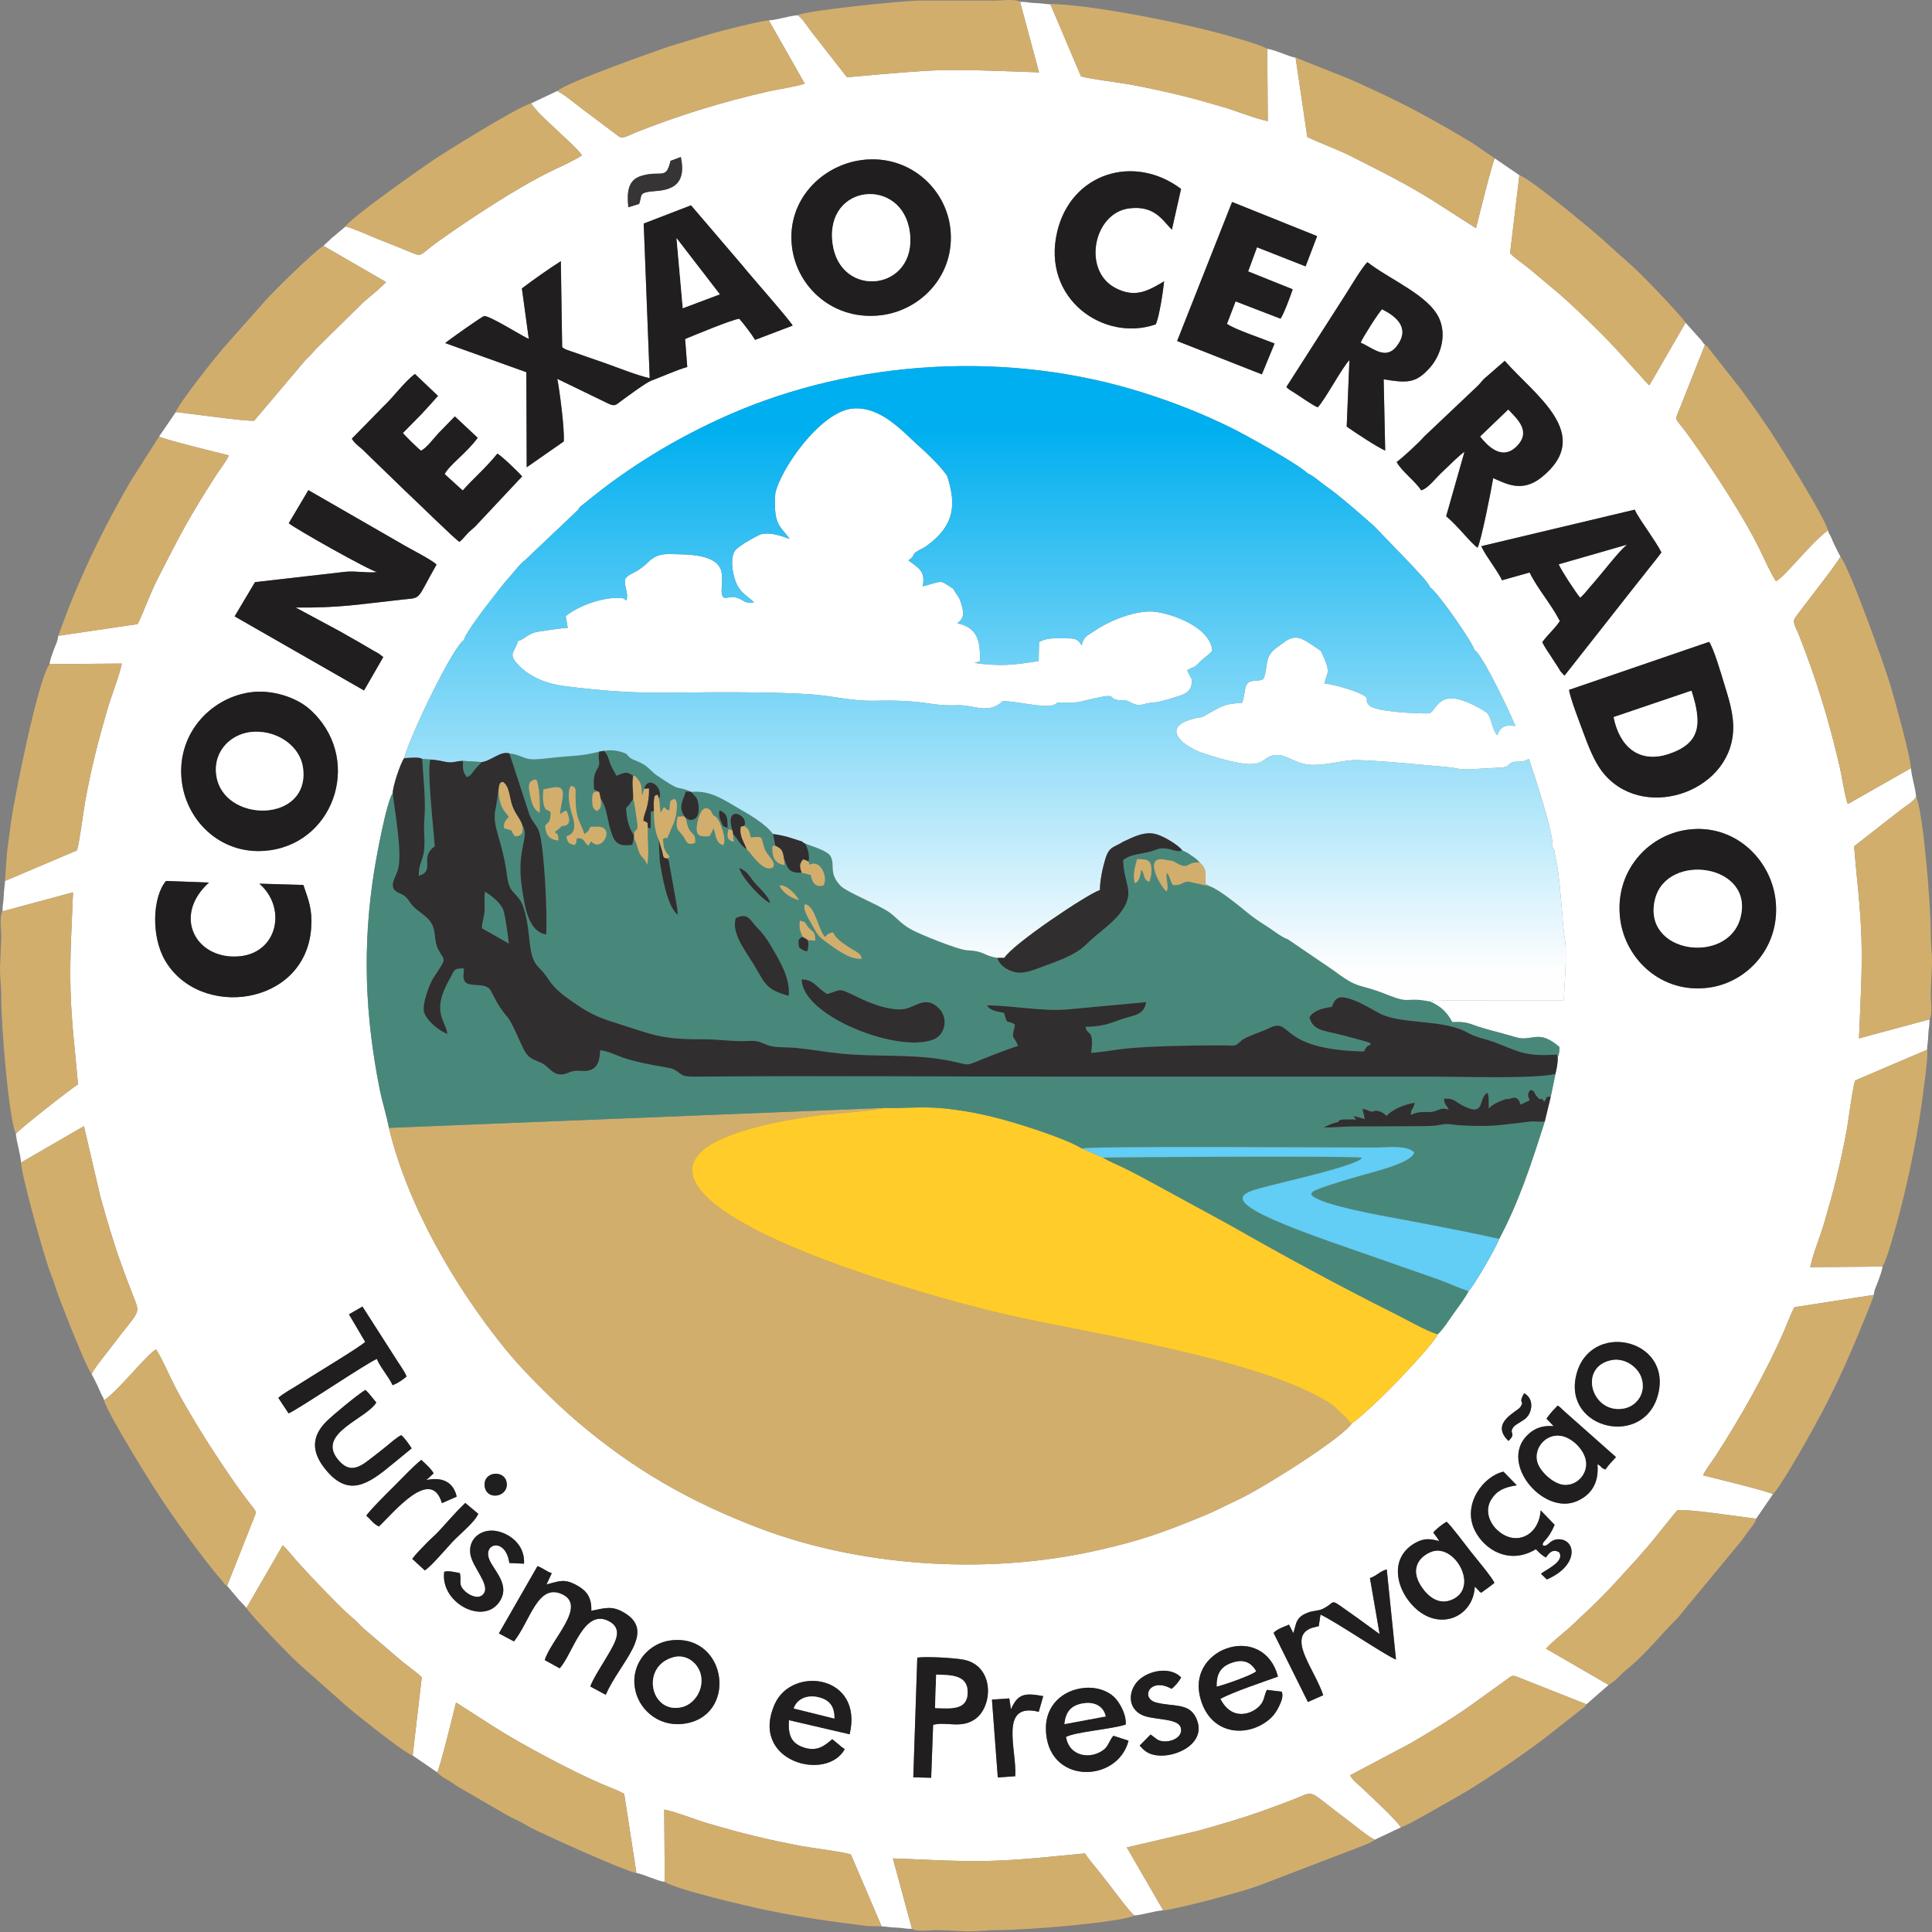 <svg xmlns="http://www.w3.org/2000/svg" width="509" height="509" viewBox="0 0 509 509" fill="none"><rect x="0" y="0" width="509" height="509" fill="#808080" stroke="none"/><path fill-rule="evenodd" clip-rule="evenodd" d="M280.85 457.603C281.717 463.006 287.668 463.614 290.986 460.812C291.981 459.971 292.419 458.274 293.329 457.301L297.321 458.596C294.436 469.95 275.6 470.255 275.545 455.321C275.523 449.287 279.944 445.272 285.571 444.701C288.871 444.366 291.731 445.431 293.461 447.028C294.83 448.292 296.767 451.507 296.587 454.34C292.796 455.59 283.563 456.223 280.85 457.603ZM219.263 458.199L220.908 459.544C221.505 460.081 221.916 460.423 222.56 460.812C217.804 469.554 197.376 464.114 204.108 448.969C208.645 438.765 227.537 441.245 223.85 456.909L207.854 453.192C207.577 457.108 208.503 459.169 211.395 460.256C215.316 461.73 217.353 459.805 219.263 458.199ZM273.671 450.99C263.079 448.354 267.917 461.005 267.484 467.955L262.877 468.289L261.342 447.771L265.915 447.459L266.337 450.348C268.144 446.21 269.963 445.941 274.851 446.853L273.671 450.988V450.99ZM245.842 454.417L245.327 468.368L240.616 468.242L241.669 436.717C244.09 436.358 251.614 436.795 253.951 437.274C262 438.926 261.674 449.499 256.95 452.879C253.232 455.54 249.444 453.488 245.842 454.417ZM167.241 444.552C166.28 437.958 171.184 432.796 176.849 432.158C191.845 430.468 194.518 452.726 179.682 454.189C173.175 454.831 168.052 450.111 167.241 444.552ZM308.664 444.943C302.957 441.701 300.3 447.442 304.649 448.553C309.111 449.692 313.173 448.588 315.073 452.501C318.299 459.144 309.916 463.147 304.775 462.462C302.364 462.141 301.448 461.193 300.245 459.887L303.127 456.964L304.991 458.356C307.403 459.602 311.871 458.033 311.088 455.183C310.322 452.399 303.313 453.369 300.35 451.559C296.6 449.27 297.604 444.484 300.481 442.234C303.541 439.84 308.596 439.23 311.189 441.942C310.629 442.987 309.569 444.239 308.664 444.943ZM321.517 447.569C324.574 453.563 329.901 451.646 331.989 449.279C333.168 447.945 332.977 446.715 333.789 445.201L337.706 445.69C338.167 447.001 337.511 448.429 336.925 449.637C336.328 450.868 335.554 451.967 334.75 452.692C328.743 458.12 318.354 457.244 316.054 446.622C313.292 433.864 332.898 427.505 336.695 441.714C332.611 443.192 325.08 445.682 321.517 447.57V447.569ZM360.923 415.746C362.71 415.183 363.556 413.923 365.355 413.474L367.789 437.238C364.43 435.781 352.39 427.531 347.901 425.366L347.442 428.423C347.124 428.509 346.899 428.56 346.581 428.639C345.929 428.801 345.743 428.799 345.089 429.096C341.84 430.571 342.833 434.004 343.976 436.646C345.309 439.727 347.622 443.543 348.614 446.62L344.578 448.401L335.54 430.203C336.365 429.209 338.393 428.538 339.608 428.018L340.744 430.262L341.253 428.49C341.416 427.824 341.517 427.439 341.864 426.857C342.431 425.903 343.353 425.293 344.713 424.801C346.045 424.319 347.302 424.425 348.398 423.91C352.652 421.913 349.281 420.472 357.433 426.123L363.476 430.513L360.926 415.746H360.923ZM143.989 417.425C147.399 416.59 148.636 415.779 152.103 417.731C154.495 419.078 155.912 420.795 155.787 424.374C159.592 423.608 161.357 422.941 164.713 425.032C172.893 430.125 163.307 437.963 159.588 446.511L155.533 444.324C156.044 442.525 159.217 437.7 160.282 435.821C161.924 432.924 164.396 429.169 160.39 427.091C153.731 423.635 150.92 435.783 147.449 439.531L143.522 437.362C145.096 432.052 154.711 423.154 148.167 420.044C141.645 416.944 139.706 427.088 135.41 432.447L131.436 430.332L141.601 412.614C143.004 413.067 143.801 413.949 145.373 414.465L143.99 417.428L143.989 417.425ZM117.031 414.087C118.253 413.744 119.805 414.21 121.16 414.438C121.695 416.827 120.5 417.422 122.714 419.399C123.846 420.411 126.4 421.574 127.537 419.701C129.017 417.264 124.356 412.796 123.901 409.306C123.341 404.984 127.402 402.274 131.684 403.571C135.459 404.714 138.324 407.823 138.054 411.961L134.186 411.785C133.24 404.89 126.895 406.553 129.028 411.134C130.317 413.901 134.163 417.428 131.907 421.474C127.934 428.604 115.889 422.5 117.03 414.087H117.031ZM377.607 403.766C378.253 402.914 380.144 401.442 381.1 400.918C382.03 401.555 386.485 407.519 387.492 408.795C388.71 410.338 393.278 415.774 393.711 417.028C392.529 417.997 391.35 418.824 390.236 419.625C389.602 419.23 389.821 419.295 389.458 418.919L388.546 418.01C388.16 426.506 377.979 430.548 371.193 421.836C367.508 417.104 366.539 409.966 372.983 406.427C375.175 405.224 376.809 405.357 379.17 406.02C378.749 405.246 378.076 404.387 377.606 403.769L377.607 403.766ZM111.917 413.739L108.611 410.696C109.647 409.274 110.906 408.131 112.08 406.861C113.27 405.573 114.52 404.587 115.698 403.308C117.948 400.867 120.266 398.153 122.576 395.953L125.998 398.818C125.218 400.919 120.858 404.421 119.081 406.354C117.699 407.857 113.416 412.855 111.92 413.737L111.917 413.739ZM127.715 391.693C127.079 387.658 132.821 387.116 133.461 390.455C134.211 394.358 128.315 395.5 127.715 391.693ZM405.892 397.907L409.581 401.714C407.856 405.909 406.253 405.975 406.455 407.108C407.884 407.785 408.14 405.455 410.767 405.533C415.258 405.665 415.989 412.488 407.53 416.119L405.972 414.603C407.611 413.373 412.228 411.362 410.8 408.987C409.011 407.836 407.926 409.409 407.288 410.347C405.919 409.571 405.494 408.986 404.637 408.145C397.758 412.333 391.111 408.41 388.538 403.17C385.152 396.269 390.885 388.843 396.111 387.725L399.614 391.307C396.23 391.842 394.357 392.718 392.91 395.019C391.031 398.007 392.53 401.233 394.314 402.957C399.175 407.652 405.496 404.642 405.893 397.907H405.892ZM112.316 389.939C116.658 389 119.483 390.558 120.325 394.304L116.426 396.013C113.587 386.301 103.803 398.386 99.844 402.166C98.198 401.385 97.685 400.246 96.501 399.34C97.169 398.134 102.528 392.827 103.556 391.817C105.87 389.544 108.594 386.544 110.977 384.625C111.852 385.373 113.676 387.02 114.245 388.173L112.314 389.939H112.316ZM407.431 373.749C408.541 372.185 409.142 371.62 410.393 370.294C411.255 370.844 411.463 371.266 412.275 371.934L425.75 383.883C424.654 385.111 423.88 385.796 422.97 387.154C421.455 386.608 422.275 386.448 420.866 385.779C421.324 390.986 418.969 393.919 415.526 395.458C406.423 399.527 394.196 384.697 403.095 377.475C404.656 376.207 406.577 375.496 409.326 375.737L407.432 373.75L407.431 373.749ZM105.719 378.102C106.704 378.947 107.745 380.483 108.461 381.58L103.37 385.758C97.034 390.998 91.785 394.709 85.634 386.98C82.061 382.491 82.05 378.477 85.95 374.54C87.614 372.86 94.254 367.367 96.257 366.194C97.318 367.06 98.168 368.423 99.149 369.488C96.565 373.817 83.54 377.548 88.909 384.362C92.05 388.348 94.651 386.65 97.843 384.143C99.326 382.979 100.301 382.268 101.683 381.13C102.684 380.306 104.665 378.553 105.72 378.101L105.719 378.102ZM401.516 367.065C404.238 368.395 403.816 372.265 401.759 373.85C400.968 374.46 399.239 375.357 398.846 375.837C397.266 377.766 399.718 377.454 397.416 379.626C392.417 374.801 399.712 371.968 400.562 370.681C401.812 368.783 399.838 370.182 401.516 367.066V367.065ZM436.949 366.897C433.665 381.655 411.705 376.785 415.284 362.244C418.8 347.961 440.147 352.526 436.949 366.897ZM91.94 346.271L95.497 344.221L104.267 357.915C105.161 359.396 106.508 361.095 107.127 362.657C106.054 363.533 104.822 364.426 103.427 364.943C102.439 362.709 100.108 360.152 99.3 358.022C96.883 358.927 77.99 371.688 76.028 372.362L73.327 368.276C74.703 367.022 77.388 365.611 78.945 364.595C82.093 362.538 95.165 354.706 96.206 353.521L91.94 346.273V346.271ZM444.649 218.582C456.82 216.955 466.26 226.146 467.712 236.531C469.45 248.952 460.718 258.739 450.271 260.19C437.805 261.921 428.239 252.754 426.866 242.187C425.253 229.756 434.02 220.001 444.649 218.58V218.582ZM79.928 233.145C81.299 237.233 82.342 239.503 81.979 244.555C80.503 265.086 52.545 268.707 43.454 252.973C39.785 246.625 40.181 236.328 43.729 232.098L55.059 232.518C45.929 240.742 50.827 251.52 61.011 251.996C72.989 252.555 76.02 239.42 68.327 232.81L79.928 233.145ZM65.646 182.437C71.687 181.493 78.163 183.812 81.551 186.818C95.548 199.238 88.655 221.535 71.165 224.003C58.775 225.753 49.332 216.727 47.931 206.097C46.289 193.638 55.24 184.063 65.646 182.437ZM450.275 169.104C451.493 170.814 453.5 177.667 454.265 180.191C455.415 183.984 456.861 188.229 456.605 192.673C455.664 209.113 432.136 216.7 421.939 203.056C419.94 200.38 418.449 196.537 417.104 192.876C416.147 190.27 413.82 184.316 413.37 181.753L450.275 169.103V169.104ZM328.147 180.905C327.822 182.705 327.792 183.656 327.266 185.133C323.732 185.486 322.954 185.435 320.039 187.069C314.145 190.372 318.508 188.051 313.469 189.634C307.187 191.608 310 195.539 316.112 198.156C335.029 204.498 331.036 199.383 336.133 198.914C339.035 198.647 341.424 201.583 346.188 201.528C350.314 201.48 354.371 200.15 357.594 200.254C365.059 200.494 373.553 201.415 381.101 202.072C383.523 202.282 384.512 202.791 386.975 202.691L395.872 202.197C397.311 202.005 397.035 201.819 397.631 201.357L397.996 201.062C399.082 200.442 399.767 200.779 400.922 200.622C401.959 200.48 402.038 200.188 402.808 199.972C404.274 204.289 409.345 219.501 409.047 223.225C409.284 223.532 409.248 223.445 409.471 223.989L410.399 228.974C411.257 234.547 411.739 244.701 412.232 247.087C412.94 250.962 412.167 259.189 411.996 263.525L380.451 263.538C378.829 263.533 377.433 263.265 376.682 263.837C379.743 265.211 381.148 266.625 382.622 269.293C386.818 269.134 386.819 269.675 390.168 270.702C392.542 271.43 394.76 271.955 397.069 272.61C401.134 273.762 400.313 273.782 404.636 273.221C407.241 272.884 409.487 274.693 410.855 275.863C410.773 276.958 410.839 277.72 410.386 278.415C410.475 279.945 410.123 281.527 409.788 282.948L408.553 288.96L406.985 295.453C403.278 307.094 400.232 316.442 394.982 326.397C394.303 328.496 388.14 339.046 386.908 340.173C385.821 342.21 384.365 344.088 383.021 345.969C381.899 347.539 380.217 350.205 378.774 351.529C377.75 353.867 370.282 361.666 368.248 363.826C366.227 365.975 358.33 373.724 356.181 374.949C353.888 378.712 332.499 392.212 325.922 395.238C322.92 396.62 320.325 398.035 317.249 399.299C306.515 403.711 300.42 405.949 288.393 408.612C258.989 415.121 226.032 412.473 200.159 402.649C181.451 395.544 166.718 386.967 152.181 374.609C146.281 369.595 137.936 361.334 133.162 355.452C120.024 339.262 107.439 317.821 102.466 297.142C101.887 293.934 100.728 290.424 100.06 287.09C96.168 267.627 95.435 249.345 98.567 229.577C99.197 225.602 101.828 211.192 103.492 208.931C103.444 207.183 105.576 200.893 106.496 199.742C107.597 194.735 119.318 170.284 122.228 168.634C122.465 166.943 128.448 159.201 129.717 157.603C131.136 155.818 132.551 153.863 133.934 152.356C135.208 150.969 137.039 148.44 138.358 147.55L152.378 134.247C152.55 133.541 153.485 133.028 154.348 132.318C165.684 122.996 178.304 115.314 192.018 109.286C225.46 94.587 266.012 92.302 301.257 103.481C309.65 106.143 317.04 109.105 324.356 112.698C327.892 114.433 341.696 122.051 344.534 124.718C346.155 125.422 347.689 126.937 349.199 127.978C352.838 130.491 358.817 135.779 362.046 138.638L371.659 148.6C372.992 150.154 376.071 153.077 376.767 154.733C379.068 156.362 388.152 169.545 388.43 171.199C390.638 172.502 397.988 188.115 399.247 191.302C397.266 190.977 395.719 191.05 394.789 192.979L394.48 193.718C393.129 192.345 392.995 189.333 391.945 188.024C391.379 187.318 388.235 185.702 386.979 185.165C378.663 181.603 378.561 187.311 376.534 187.941C373.554 188.03 362.531 187.557 360.8 185.886C358.869 184.022 362.057 184.301 357.497 182.347C355.847 181.639 350.809 180.186 348.965 180.067C349.47 177.093 351.003 177.687 348.011 171.503C343.102 168.16 341.579 166.726 338.173 169.306C336.844 170.314 335.119 171.222 334.29 172.936C333.446 174.683 333.743 177.36 332.769 178.957C330.423 179.852 329.218 178.637 328.147 180.903V180.905ZM430.684 134.272C431.37 135.833 433.296 138.558 434.323 140.092C435.342 141.612 436.928 143.965 437.719 145.536C436.743 146.879 435.46 148.448 434.433 149.739C433.279 151.189 432.45 152.317 431.261 153.744L412.179 178.003L411.18 176.928C410.989 176.649 410.646 176.029 410.443 175.712C409.865 174.81 409.54 174.386 409.026 173.549C408.208 172.221 406.917 170.498 406.337 169.17C407.766 167.182 409.51 165.791 410.955 163.622C408.753 159.259 405.076 155.114 402.995 150.829L395.711 152.876C395.314 151.852 393.675 149.441 393.015 148.441C392.084 147.03 390.917 145.423 390.278 143.888L430.684 134.27V134.272ZM81.25 129.13L106.657 143.758C108.625 144.894 113.634 147.444 115.022 148.722C109.503 158.403 111.307 157.387 105.929 157.97C94.618 159.197 89.643 160.183 77.898 160.057L89.609 166.355C91.578 167.527 93.485 168.524 95.423 169.682C96.5 170.325 97.187 170.714 98.302 171.366C98.958 171.749 99.138 171.793 99.77 172.178L100.981 173.108L95.912 181.909L61.814 162.386L67.189 153.366L91.081 150.635C93.798 150.373 97.111 151.032 99.344 150.701C97.507 150.423 77.504 139.145 76.081 137.846L81.251 129.13H81.25ZM367.965 121.713C369.512 120.617 373.925 116.543 375.229 115.003L389.309 101.668C389.975 101.031 390.35 100.445 391.01 99.792L396.441 95.064C404.328 104.075 420.097 114.466 406.183 125.724C400.872 130.021 396.565 127.26 393.392 125.974C392.988 128.613 390.118 143.105 389.263 144.286C387.306 142.886 384.336 138.817 381.012 135.991L385.845 118.999C384.172 120.187 381.938 122.534 380.322 124.011C378.105 126.037 376.393 128.58 374.43 129.187C372.923 126.801 369.238 124.137 367.968 121.713H367.965ZM101.032 107.059C103.444 104.843 106.595 100.528 109.31 98.521L115.39 104.294C113.929 105.998 112.407 107.627 110.815 109.339L106.143 114.082C106.546 114.61 110.282 118.339 110.939 118.724C112.334 118.064 114.314 115.439 115.402 114.248L119.827 109.703L125.855 115.335C123.124 119.177 118.317 122.55 117.152 124.899L121.903 129.219C124.395 126.366 128.164 123.106 131.022 119.525C131.898 119.841 136.781 124.548 137.56 125.515L125.338 138.548C124.59 139.332 123.884 139.782 123.143 140.583C122.374 141.414 121.894 142.064 121.053 142.762C120.094 142.305 108.905 131.296 106.739 129.316L96.138 119.041C94.994 117.796 93.506 117.034 92.695 115.566L101.028 107.057L101.032 107.059ZM354.866 77.022C355.984 75.241 359.066 70.088 360.276 69.069C366.008 73.591 376.496 77.785 379.204 83.959C381.268 88.663 379.31 93.899 376.843 96.721C373.097 101.006 370.864 100.964 364.542 99.928L364.948 118.706C363.216 118.037 356.6 113.686 354.801 112.39L355.521 94.86C353.455 97.021 349.305 105.003 347.171 107.318C345.614 106.674 342.631 104.471 340.858 103.38C340.478 103.147 340.077 102.911 339.852 102.751C339.255 102.33 339.284 102.334 338.909 101.954L354.868 77.022H354.866ZM182.058 54.092L195.548 69.878C197.467 72.319 208.203 84.438 208.837 85.776L198.951 89.54C198.013 88.005 196.151 85.578 194.796 83.984C193.033 84.085 182.9 88.339 180.506 89.302L181.069 96.683C178.134 97.527 174.51 99.188 171.589 100.288C170.119 100.841 165.523 104.295 163.977 105.397C162.089 106.743 162.131 107.302 159.706 106.049L146.835 99.809C147.443 102.878 148.803 113.333 148.526 116.309L138.772 123.106L138.68 98.055L117.292 90.386C118.38 89.463 127.115 83.278 127.575 83.26C129.128 83.197 137.34 88.423 139.321 89.294L137.501 75.98C140.73 73.555 144.416 70.931 147.766 68.808L148.109 91.378C148.341 91.934 150.318 92.497 150.876 92.69C151.908 93.047 152.725 93.349 153.772 93.711C155.749 94.396 157.643 95.039 159.586 95.725C162.951 96.915 167.803 98.891 171.176 99.624L169.596 58.892L182.06 54.09L182.058 54.092ZM227.188 42.146C239.361 40.634 249.115 49.472 250.364 60.065C251.809 72.301 242.766 81.667 232.308 83.025C219.742 84.658 209.895 75.778 208.639 64.894C207.237 52.725 216.531 43.47 227.188 42.146ZM324.608 53.21L347.008 62.207L343.971 70.179L331.171 65.149L328.835 71.505L340.572 76.209C340.173 77.522 338.096 83.096 337.356 83.956L325.528 79.397L323.256 85.313C325.158 86.747 332.998 89.348 335.803 90.496L332.45 98.627L310.13 89.844L324.61 53.208L324.608 53.21ZM304.492 85.452C290.864 90.215 274.37 78.749 278.523 61.078C282.157 45.61 298.74 40.429 311.162 49.768L308.742 60.515C306.39 58.194 304.285 54.07 297.563 54.887C288.063 56.042 285.136 71.155 293.723 75.795C299.204 78.756 302.711 76.427 306.706 74.119C306.433 76.701 305.406 83.604 304.491 85.452H304.492ZM179.364 41.364C181.447 50.758 173.907 50.094 171.075 50.504C168.362 50.896 169.162 51.568 168.391 53.728L165.541 54.603C165.122 50.537 165.464 47.427 168.888 46.359C174.176 44.712 175.494 47.581 176.642 42.389L179.364 41.367V41.364ZM210.131 4.006C207.529 4.268 204.945 5.194 202.553 5.376L212.013 22.017C210.528 22.681 204.5 23.617 202.412 24.095C190.118 26.904 178.955 30.348 167.284 34.968C165.98 35.484 164.305 36.602 163.173 36.04L153.467 28.757C151.718 27.454 148.717 24.908 146.832 23.967L139.916 27.238C141.704 29.841 144.577 32.192 146.684 34.238C147.966 35.481 152.746 39.788 153.319 40.943C151.143 42.364 147.605 43.938 145.358 45.02C136.429 49.319 123.666 57.758 115.567 63.519C110.267 67.289 111.451 67.797 108.261 66.472C105.342 65.26 102.574 64.183 99.645 63.011C97.026 61.963 93.527 60.31 91.039 59.658L88.103 62.149C87.461 62.64 87.334 62.758 86.715 63.372L85.203 64.759L101.711 74.312C99.905 76.272 97.376 78.144 95.419 79.916L83.433 91.738C82.342 92.945 81.929 93.451 80.575 94.749L66.99 110.804C66.09 111.224 48.915 108.812 46.337 108.548L41.911 115.006C42.9 115.708 57.8 119.353 60.309 119.967C59.757 121.341 57.786 123.872 56.903 125.245C49.799 136.302 47.532 140.708 41.488 152.564C39.554 156.359 37.56 161.937 36.251 164.421L15.339 167.505C15.219 169.024 14.632 169.841 14.153 171.245C13.763 172.391 13.159 173.837 13.056 174.966L32.094 174.822C31.369 178.35 29.421 183.009 28.337 186.727C25.869 195.186 24.015 202.421 22.437 211.156C22.022 213.453 20.825 222.767 20.254 224.057L1.311 232.093C1.282 233.473 1.034 234.261 0.988 236.059C0.945 237.751 0.658 238.149 0.658 240.098L19.241 235.094C18.913 243.976 18.334 252.137 18.591 261.182C18.833 269.725 19.878 277.43 20.533 285.691C18.92 286.624 4.742 297.767 4.191 298.705C4.425 301.313 5.368 303.876 5.552 306.282L22.114 296.693L26.455 315.321C28.156 321.392 29.861 327.254 31.933 333.013C32.953 335.846 33.947 338.525 35.049 341.318C37.14 346.626 36.899 344.754 29.072 355.183C27.706 357.003 25.11 360.074 24.136 362.003C24.713 363.046 25.261 364.193 25.786 365.262C26.113 365.928 26.218 366.279 26.576 367.078C27.104 368.255 27.13 367.759 27.413 368.921C31.54 366.08 38.736 356.7 41.116 355.516C42.537 357.683 44.11 361.228 45.194 363.478C49.394 372.201 60.004 388.728 66.226 396.604C67.623 398.373 67.661 398.126 66.646 400.576L59.829 417.797L62.324 420.733C62.815 421.375 62.932 421.502 63.547 422.121C63.85 422.428 63.887 422.458 64.187 422.786L64.933 423.634L74.484 407.123C75.012 407.614 75.901 408.538 76.449 409.214C79.45 412.912 88.613 422.4 91.739 425.248C92.549 425.986 93.218 426.491 93.988 427.25C94.974 428.22 95.279 428.655 96.311 429.485L105.988 437.758C107.456 438.966 110.208 440.84 111.113 441.942L108.721 462.497L115.181 466.926C115.899 465.902 119.516 451.067 120.142 448.525L130.402 455.104C137.204 459.463 150.622 466.595 158.323 469.92C160.038 470.661 163.027 471.748 164.449 472.604L167.676 493.495C168.79 493.584 170.223 494.279 171.424 494.677C172.61 495.07 173.964 495.67 175.14 495.779L174.996 476.739C178.478 477.464 183.033 479.368 186.653 480.427C195.477 483.009 201.959 484.624 211.079 486.351C213.416 486.794 222.877 487.978 224.186 488.601L232.27 507.524C233.649 507.553 234.437 507.802 236.234 507.848C237.926 507.891 238.325 508.178 240.275 508.178L235.232 489.605C244.049 489.903 252.088 490.495 261.028 490.254C269.678 490.021 277.473 489.048 285.864 488.302C286.552 489.481 288.078 491.216 288.948 492.331C290.101 493.803 291.143 495.083 292.253 496.531C293.328 497.933 297.893 504.062 298.878 504.653C301.48 504.391 304.064 503.465 306.456 503.283L296.862 486.72L315.492 482.379C321.544 480.687 327.438 478.974 333.188 476.902C336.014 475.885 338.704 474.886 341.494 473.787C346.627 471.766 344.12 471.362 355.355 479.763C357.169 481.119 360.262 483.736 362.177 484.693L369.092 481.422C367.428 478.998 361.644 473.761 359.01 471.211C357.859 470.098 356.344 469.037 355.691 467.717L371.455 459.37C376.681 456.331 381.646 453.326 386.34 450.111L396.778 442.606C398.538 441.292 398.317 441.177 400.75 442.187L417.973 449L423.641 444.046C423.673 444.017 423.755 443.951 423.808 443.9L407.3 434.347C408.997 432.505 411.531 430.527 413.414 428.892L419.462 423.2C421.541 421.195 423.313 419.391 425.266 417.261C429.116 413.064 432.894 409.045 436.451 404.623C437.068 403.855 441.664 398.077 441.839 397.962C442.961 397.223 459.912 399.822 462.671 400.112L467.098 393.651C466.11 392.949 451.207 389.303 448.7 388.69C449.243 387.34 451.08 384.996 451.977 383.61C458.477 373.574 465.284 361.575 470.092 350.504C470.833 348.795 471.929 345.796 472.779 344.382L493.669 341.153C493.79 339.632 494.375 338.816 494.856 337.411C495.246 336.265 495.85 334.819 495.953 333.69L476.913 333.837C477.632 330.366 479.542 325.791 480.601 322.178C481.76 318.221 482.906 314.19 483.889 310.118C484.864 306.083 485.769 301.924 486.526 297.768C486.934 295.524 488.177 285.907 488.777 284.646L507.7 276.565C507.729 275.184 507.978 274.396 508.024 272.598C508.067 270.906 508.354 270.508 508.354 268.559L489.771 273.563C490.098 264.678 490.674 256.523 490.42 247.475C490.181 238.934 489.133 231.212 488.478 222.966L500.898 213.269C502.136 212.327 504.121 211.143 504.82 209.953C504.586 207.344 503.643 204.781 503.46 202.375L486.819 211.832C486.148 210.339 485.226 204.336 484.738 202.235C481.822 189.695 478.591 179.031 473.868 167.103C473.352 165.8 472.23 164.124 472.795 162.991C473.253 162.07 483.717 148.946 484.876 146.653C484.298 145.61 483.751 144.463 483.225 143.394C482.898 142.728 482.793 142.377 482.436 141.578C481.908 140.401 481.882 140.897 481.599 139.735C477.458 142.585 470.255 151.964 467.895 153.14C466.475 150.976 464.9 147.425 463.817 145.177C459.493 136.194 451.105 123.529 445.318 115.386C444.445 114.157 443.57 113.033 442.639 111.867C441.26 110.141 441.403 110.401 442.364 108.079L449.18 90.858C448.605 90.304 448.665 90.149 448.07 89.481L444.223 85.187C444.195 85.154 444.128 85.073 444.077 85.018L434.523 101.528C433.909 100.956 433.029 100.017 432.417 99.255L426.044 92.25C423.088 88.927 413.789 79.845 409.952 76.698L402.846 70.748C401.417 69.562 398.867 67.891 397.842 66.705L400.292 46.156L393.829 41.727C393.17 42.669 389.475 57.668 388.868 60.128L378.411 53.421C370.851 48.599 364.322 45.423 356.269 41.311C352.44 39.356 346.841 37.356 344.417 36.071L341.334 15.16C340.22 15.071 338.787 14.375 337.586 13.977C336.4 13.584 335.046 12.985 333.87 12.876L334.011 31.916C330.458 31.175 325.841 29.244 322.108 28.156C318.125 26.994 314.299 25.898 310.295 24.94C306.149 23.948 301.947 23.059 297.652 22.25C295.368 21.82 286.126 20.674 284.78 20.073L276.742 1.13C275.363 1.101 274.574 0.853 272.778 0.807C271.086 0.763 270.686 0.477 268.736 0.477L273.742 19.06C247.259 18.133 249.437 18.019 223.147 20.352L213.448 7.933C212.496 6.683 211.328 4.722 210.134 4.002L210.131 4.006Z" fill="white"></path><path fill-rule="evenodd" clip-rule="evenodd" d="M102.46 297.145C107.433 317.823 120.017 339.265 133.156 355.454C137.929 361.337 146.275 369.598 152.175 374.612C166.713 386.968 181.445 395.547 200.153 402.652C226.026 412.476 258.982 415.124 288.387 408.614C300.415 405.952 306.51 403.712 317.243 399.302C320.319 398.037 322.913 396.622 325.916 395.241C332.493 392.214 353.884 378.715 356.176 374.951C355.463 374.789 356.09 375.082 355.505 374.528C355.337 374.37 355.074 373.987 354.937 373.818L351.253 370.318C334.721 358.809 289.127 351.563 268.686 347.159C249.983 343.128 199.172 328.963 185.754 314.924C175.835 304.547 189.799 299.396 199.476 296.879C204.689 295.524 210.248 294.568 215.729 293.846C219.007 293.414 231.104 292.61 232.839 291.901L102.462 297.146L102.46 297.145Z" fill="#D2AE6D"></path><path fill-rule="evenodd" clip-rule="evenodd" d="M211.212 258.026C214.493 258.086 215.045 260.161 217.956 261.896C222.371 260.458 220.57 260.234 227.245 263.309C229.909 264.536 234.399 266.237 237.88 265.882C241.115 265.554 243.751 262.009 247.385 265.686C249.863 268.194 249.18 272.678 245.726 273.944C236.163 277.449 211.208 267.553 211.212 258.027V258.026ZM212.792 247.644C213.097 248.922 213.002 249.327 212.687 250.644C211.549 250.455 211.229 250.17 210.498 249.53C210.311 247.842 210.06 247.408 211.48 246.828C210.713 245.128 210.54 244.706 210.723 242.57C212.699 242.9 212.069 243.496 213.272 244.657C214.544 245.886 214.624 245.328 214.804 247.831L212.792 247.645V247.644ZM193.828 241.9C197.022 240.287 197.706 242.509 199.186 244.07C200.988 245.971 201.692 246.789 203.131 249.252C204.964 252.387 208.372 257.641 207.774 262.364C201.526 260.658 201.536 258.938 198.582 254.13C196.037 249.989 192.729 245.855 193.828 241.9ZM212.082 238.206C214.764 238.731 215.396 244.464 217.302 246.84C218.038 246.481 217.618 246.246 218.467 245.94C220.453 245.221 218.341 245.817 222.314 248.663C225.402 250.873 226.923 250.978 226.97 252.58C223.861 252.933 219.793 249.739 217.048 247.729C215.245 246.408 214.919 245.359 213.833 243.439C213.217 242.347 211.332 239.54 212.08 238.206H212.082ZM205.388 233.279C207.267 233 209.939 235.881 210.448 237.126C208.101 236.556 205.95 234.848 205.388 233.279ZM194.749 228.648C197.282 229.699 197.598 231.274 199.182 232.975C200.235 234.105 202.58 236.205 202.909 237.938C200.854 237.049 195.448 231.428 194.75 228.647L194.749 228.648ZM298.997 232.673C298.347 230.719 299.038 228.202 299.59 226.349C302.22 226.44 303.815 226.164 303.228 230.854L302.788 232.312C300.999 231.618 301.797 230.644 300.685 229.056C300.414 230.476 300.252 232.221 298.997 232.673ZM186.958 220.284C183.905 220.571 183.092 219.979 183.771 216.57C184.074 215.042 185.059 211.912 186.891 213.258C187.578 213.762 187.206 213.783 187.689 214.43C188.583 215.626 187.694 214.524 188.578 215.194C189.793 216.113 191.546 221.414 190.546 222.646C188.585 222.18 188.663 220.162 187.999 218.195L186.958 220.284ZM196.725 223.753C194.744 222.498 194.479 221.025 193.093 219.716L193.317 221.779C191.607 221.312 191.453 220.617 191.891 218.507C192.669 218.595 192.448 218.517 192.998 218.898C190.6 211.618 197.454 214.7 196.078 217.574C197.356 218.481 197.367 218.879 197.812 220.634C201.591 220.237 200.237 220.573 201.514 223.788C202.203 225.524 204.744 227.251 203.579 228.551C200.981 229.939 197.987 224.806 196.725 223.752V223.753ZM189.949 216.43C189.449 215.228 189.364 214.856 189.538 213.466C191.639 214.399 191.679 215.306 191.7 218.13C190.434 217.726 190.466 217.674 189.949 216.43ZM182.098 208.63C182.147 208.689 182.219 208.769 182.249 208.803C183.062 209.714 183.566 210.053 183.845 211.091C184.19 212.374 184.518 215.695 182.292 216.003C181.556 216.105 181.257 215.8 180.679 215.499C181.529 220.867 183.287 218.454 183.148 222.027C180.7 223.042 180.879 221.254 179.669 219.862C178.383 218.384 177.908 218.203 178.526 215.157L180.299 215.063C178.568 212.429 180.047 210.829 180.659 208.533L182.1 208.63H182.098ZM157.619 217.801C162.215 218.033 158.41 224.785 155.77 221.658L155.288 222.322C155.261 222.36 155.203 222.451 155.181 222.484C154.631 223.287 155.393 222.666 154.999 222.759C153.57 221.681 154.225 220.869 152.046 220.793C151.544 221.984 152.274 221.535 151.394 222.612C149.795 222.274 149.576 221.972 149.208 220.446C149.738 219.903 152.492 219.887 150.706 214.56C150.147 212.894 149.224 208.665 150.414 207.074C151.944 207.286 151.615 208.089 151.623 209.936C151.645 216.005 152.838 216.303 153.957 219.73C154.936 219.166 155.063 218.854 155.595 217.83C156.204 217.83 157.047 217.772 157.618 217.802L157.619 217.801ZM143.181 207.928C145.233 207.717 147.849 206.461 148.244 208.636C148.505 210.067 147.6 212.72 147.572 214.437C148.691 213.913 148.18 213.699 149.293 213.656C149.693 214.663 150.689 216.954 148.943 217.492C147.466 217.946 149.027 216.783 147.207 218.382C147.153 218.43 147.077 218.496 147.021 218.542C146.946 218.604 146.657 218.817 146.597 218.863L146.127 219.19C147.13 220.022 147.018 219.742 147.105 221.409C145.514 221.305 144.391 220.66 143.964 219.299C142.839 215.716 145.186 218.495 145.058 213.87C143.928 213.134 143.674 213.657 143.253 211.874C142.951 210.588 143.035 209.223 143.183 207.928H143.181ZM142.179 214.116C140.673 213.365 140.119 211.73 139.737 209.877C139.247 207.509 138.772 205.607 141.281 205.364C142.21 207.115 142.268 211.912 142.181 214.116H142.179ZM159.124 197.811C160.178 198.893 160.236 199.727 160.785 201.214C161.23 202.42 161.963 203.492 162.435 204.366C164.503 203.612 164.943 203.077 166.789 204.35C167.765 204.661 167.114 204.255 167.943 205.156C169.275 206.605 168.936 207.908 169.175 209.621L169.745 207.783C170.721 204.084 174.966 207.535 173.634 210.398L174.034 214.177L174.889 212.669C176.151 213.337 175.037 213.303 176.356 213.453C176.657 211.438 176.146 210.717 177.825 210.535C178.543 211.363 178.363 212.57 178.218 213.883C177.963 216.176 177.245 217.331 176.426 219.323C175.252 222.176 176.125 219.993 174.658 221.047C174.877 224.143 175.147 224.028 176.451 225.73L175.848 226.167C176.01 226.402 176.04 226.396 176.212 226.878L177.358 233.261C177.794 235.814 178.349 238.436 178.616 240.99C175.766 239.18 174.328 230.101 173.828 227.015L173.539 221.239C172.483 219.021 172.313 216.241 172.271 213.593L171.437 213.948V217.785C171.073 218.533 171.847 218.601 170.652 217.965C170.521 221.202 171.062 224.716 170.51 227.852C169.796 225.916 169.163 226.235 168.42 224.575C167.896 223.407 167.712 221.791 166.984 220.856L166.604 222.544C162.456 223.257 161.66 221.599 160.726 218.25C160.015 215.7 159.662 212.247 158.3 210.551C158.409 212.796 158.266 212.912 157.268 213.661C156.264 213.072 156.106 212.673 156.04 211.24C155.899 208.152 156.809 208.511 157.877 208.64L156.5 207.996C156.364 205.89 156.314 204.255 157.259 202.758C158.532 200.744 157.32 200.482 157.87 198.012C153.338 199.251 150.532 199.074 145.849 199.591C144.218 199.771 141.167 200.179 139.64 199.997C137.765 199.775 136.691 198.712 134.226 198.503L139.505 214.666C140.308 216.667 141.464 217.35 142.085 219.269C143.416 223.381 144.275 241.346 143.9 246.188C138.989 245.446 138.196 238.199 137.564 234.24C135.872 223.629 139.655 220.588 137.69 217.573C137.842 219.524 137.478 220.241 135.697 220.335C133.883 218.175 136.199 219.314 132.76 218.175C132.736 216.688 133.183 216.046 134.065 215.249C133.371 214.016 132.558 213.735 131.935 211.8C131.466 210.344 131.161 208.432 131.501 206.882C131.447 206.971 130.895 211.684 130.647 212.713C129.458 217.65 132.022 220.216 133.433 229.56C133.755 231.694 133.85 233.384 135.029 234.798C135.997 235.96 137.202 236.858 137.849 238.846C140.345 246.523 138.59 251.684 142.143 255.097C145.449 258.275 143.794 259.354 152.659 265.135C155.815 267.192 157.91 268.13 162.055 269.437C172.021 272.58 174.06 273.854 185.004 273.795C189.682 273.77 193.176 274.507 197.739 274.219C200.235 274.062 201.196 275.178 203.159 275.61C204.927 275.999 207.68 275.873 209.647 276.063C213.679 276.451 217.698 277.187 221.688 277.582C230.233 278.428 239.441 277.728 247.725 279.027C259.235 280.83 249.889 281.895 268.219 275.516C266.976 272.394 266.373 274.277 267.428 269.988C265.33 268.369 265.47 270.602 264.544 266.833C262.854 266.495 260.844 266.307 260.042 264.861C267.038 264.917 274.67 266.523 281.475 265.909L301.957 264.014C301.454 267.662 298.368 267.442 295.214 268.609C291.765 269.883 290.172 270.428 286.026 270.522C286.362 273.041 288.402 270.804 287.469 277.377C290.681 277.178 293.732 276.519 296.916 276.211C303.849 275.542 315.411 275.369 322.699 275.399C325.618 275.411 325.224 275.822 326.938 274.236C328.18 273.089 332.292 271.887 334.12 270.971C340.785 267.631 335.965 276.478 359.238 277.007C359.294 276.931 359.351 276.706 359.375 276.761C359.664 277.377 359.302 276.549 360.134 275.737C361.033 274.86 360.487 276.106 361.153 274.881C360.537 274.444 353.634 272.714 352.277 272.383C348.488 271.459 345.923 271.39 344.977 268.026C346.032 266.305 348.065 265.691 350.91 265.247C351.762 262.895 352.59 261.849 357.08 263.664C359.36 264.586 361.287 265.814 363.313 266.899C369.188 270.042 380.118 268.34 386.796 272.116C389.167 273.457 391.312 273.634 394.024 274.68C400.417 277.149 401.864 278.371 410.138 277.828L410.382 278.412C410.836 277.716 410.769 276.954 410.851 275.86C409.483 274.691 407.237 272.882 404.632 273.219C400.309 273.779 401.129 273.758 397.065 272.607C394.755 271.952 392.537 271.427 390.164 270.699C386.815 269.672 386.814 269.131 382.618 269.29C381.145 266.621 379.739 265.207 376.678 263.834C369.684 262.491 372.28 264.782 365.056 261.889C357.622 258.913 358.311 260.878 351.365 255.669L339.334 247.475C337.448 246.781 335.646 245.242 333.888 244.122C331.902 242.857 330.511 241.954 328.886 240.632C326.824 238.956 321.416 234.439 318.789 233.507L314.154 232.497C311.464 231.679 312.132 233.36 308.992 233.166C308.095 231.906 308.359 230.829 307.339 229.922C307.178 232.421 308.02 233.397 307.36 234.828C306.124 234.222 300.667 225.053 307.116 226.54C308.691 226.903 308.591 226.544 309.88 227.322C313.334 229.409 312.496 226.9 316.079 227.255C314.953 225.918 314.377 225.788 312.913 224.709L311.441 223.998C310.513 224.671 308.892 223.816 307.669 223.625C305.405 223.27 305.122 223.744 303.399 224.264C300.73 225.068 298.061 224.922 295.913 226.595C296.048 233.312 299.417 235.017 295.022 240.682C292.812 243.532 289.429 245.622 286.005 248.97C283.275 251.641 278.549 253.257 274.497 254.748C272.49 255.487 269.661 256.68 267.391 256.117C265.14 255.559 263.321 254.243 262.741 252.366C258.912 251.701 259.411 250.546 254.842 250.355C252.475 250.256 242.321 246.127 240.115 244.898C237.297 243.327 236.611 242.085 234.441 240.458C231.707 238.407 222.991 235.047 221.377 233.288C218.295 229.932 220.042 228.038 218.877 225.665C218.124 224.133 213.956 222.962 212.135 222.243C212.707 223.445 213.41 225.069 213.025 227.006L213.243 227.839C216.282 226.212 218.286 231.465 216.874 233.327C214.687 233.756 213.979 232.484 213.628 230.528L211.179 229.905C207.639 230.116 207.458 228.541 206.542 226.169L206.707 227.92C204.235 227.46 203.484 226.108 203.463 223.331C203.81 222.557 203.375 222.965 204.249 222.792L203.651 219.738C201.798 217.174 197.847 214.818 194.258 212.773C190.867 210.842 187.109 208.105 182.097 208.63L181.65 208.393C177.811 206.857 179.982 209.011 173.053 204.277C171.577 203.268 170.857 202.077 169.27 201.21C167.177 200.068 166.357 200.357 165.032 198.614C163.315 197.851 161.45 197.421 159.123 197.813L159.124 197.811Z" fill="#48887B"></path><path fill-rule="evenodd" clip-rule="evenodd" d="M356.177 374.95C358.326 373.725 366.223 365.976 368.244 363.827C370.277 361.665 377.747 353.868 378.77 351.53C375.678 350.599 370.695 347.71 367.591 346.16C352.835 338.79 338.198 330.823 323.864 322.654L301.894 310.688C299.976 309.658 298.204 308.748 296.317 307.798C294.464 306.866 292.303 306.06 290.625 304.977L285.078 302.597C280.594 299.835 267.855 295.808 261.835 294.316C257.413 293.22 252.878 292.397 248.152 291.965C242.673 291.464 238.081 292.045 232.839 291.9C231.104 292.607 219.007 293.412 215.729 293.845C210.249 294.566 204.69 295.522 199.476 296.878C189.8 299.395 175.837 304.545 185.754 314.922C199.172 328.96 249.983 343.127 268.686 347.158C289.128 351.563 334.721 358.808 351.253 370.316L354.937 373.817C355.074 373.986 355.339 374.368 355.505 374.527C356.091 375.081 355.463 374.787 356.176 374.95H356.177Z" fill="#FFCC29"></path><path fill-rule="evenodd" clip-rule="evenodd" d="M102.461 297.145L232.838 291.9C238.079 292.045 242.67 291.464 248.151 291.965C252.877 292.398 257.412 293.221 261.833 294.316C267.854 295.808 280.593 299.835 285.077 302.597C286.691 301.899 350.261 302.336 362.5 302.336C365.496 302.336 370.601 301.615 372.556 303.597C372.225 306.226 362.084 308.702 359.51 309.422C357.145 310.084 349.189 312.387 346.899 313.432C345.808 313.93 345.877 313.756 345.413 314.692C347.241 317.453 365.263 320.5 369.318 321.265C377.888 322.881 386.528 324.523 394.978 326.398C400.228 316.443 403.273 307.095 406.981 295.454C405.405 295.665 404.62 295.338 402.974 295.514C395.026 296.376 393.842 296.939 384.667 296.484C383.463 296.423 382.314 296.126 381.128 296.14C380.106 296.152 379.026 296.468 378.022 296.567C376.2 296.747 373.017 296.671 370.983 296.718L355.964 296.783C353.497 296.791 351.35 297.14 348.714 296.985C350.305 296.396 350.398 296.061 352.71 295.575C352.607 295.537 352.516 295.619 352.661 295.355C353.012 294.714 355.433 294.954 357.277 294.933L356.543 293.994L359.577 294.819L358.954 292.166C360.458 292.306 359.776 292.42 360.938 292.768C361.583 292.962 361.332 292.869 361.666 292.818L362.243 292.652C363.528 292.505 364.742 293.406 365.316 293.997C366.784 292.261 370.208 290.901 372.713 290.534C372.373 292.354 371.718 291.963 371.697 293.736C375.037 292.203 376.027 293.642 378.773 292.468C379.929 291.973 380.338 291.967 381.659 292.335C381.185 291.13 380.538 291.194 380.422 289.472C382.939 289.283 383.218 290.089 384.873 291.007C391.713 294.803 389.234 289.149 391.899 287.914C392.403 289.171 392.106 290.505 392.242 292.053C392.977 291.034 395.325 289.987 396.73 289.566L397.497 289.522C398.17 289.463 399.912 288.224 400.581 291.027C401.532 290.572 402.115 290.301 402.986 289.894C402.55 288.588 402.303 288.271 403.172 287.17C404.255 287.244 404.166 287.906 404.788 288.722C406.252 290.64 405.736 288.465 406.85 290.281L407.242 289.6C407.398 289.306 407.319 289.363 407.526 288.957L408.548 288.961L409.783 282.949C404.149 284.278 384.927 283.644 377.834 283.644H280.601C248.367 283.644 215.189 283.377 183.036 283.651C178.654 283.689 180.06 282.813 177.04 281.549C176.404 281.282 168.151 280.165 163.759 278.508C162.207 277.923 159.745 276.77 158.121 276.717C157.993 278.161 158.08 281.453 154.952 282.069C153.482 282.358 152.452 281.876 150.893 282.233C149.817 282.479 149.023 283.079 147.8 283.076C145.342 283.071 144.554 280.818 142.419 279.938C139.78 278.851 139.107 278.622 137.905 276.3C136.868 274.298 134.949 269.363 133.626 267.861C130.677 264.514 129.636 261.151 128.925 260.48C127.207 258.86 124.034 260.124 122.536 258.709C121.724 257.281 122.27 256.773 122.212 255.129C119.366 255.118 119.762 255.638 118.57 257.725C113.49 266.622 117.299 268.517 117.889 272.391C115.616 271.582 112.35 268.875 111.707 266.592C111.163 264.663 113.109 259.31 114.085 257.8C117.615 252.335 117.369 253.427 115.682 250.552C113.912 247.536 115.371 244.765 112.765 242.06C112.099 241.368 110.472 240.177 109.542 239.413C108.096 238.224 107.964 237.323 106.834 236.245C105.775 235.237 103.9 235.254 103.532 233.658C103.235 232.373 104.313 230.678 104.723 229.513C106.221 225.263 103.959 214.006 103.489 208.933C101.824 211.193 99.195 225.604 98.565 229.578C95.432 249.345 96.166 267.628 100.058 287.091C100.724 290.425 101.885 293.935 102.464 297.144L102.461 297.145Z" fill="#48887B"></path><path fill-rule="evenodd" clip-rule="evenodd" d="M204.246 130.115C203.724 138.305 205.486 138.483 208.043 141.962C206.893 141.705 203.406 139.985 200.375 140.786C200.075 140.864 194.53 143.701 193.601 145.149C192.282 147.203 193.019 151.228 193.894 153.414C195.032 156.257 196.979 156.985 198.699 158.745C195.744 158.885 196.601 158.451 194.554 157.635C192.853 156.956 192.366 157.487 191.114 157.501C189.032 157.525 191.067 152.426 189.77 149.729C187.899 145.835 180.395 146.087 176.843 145.975C173.802 145.88 172.507 146.519 170.806 148.029C170.179 148.752 168.922 149.735 167.853 150.39C166.508 151.214 165.5 151.374 164.71 152.529C164.424 154.912 165.583 155.934 165.079 158.075C164.126 158.169 165.407 157.699 163.482 157.552C158.895 157.205 152.324 159.619 149.039 162.335L149.578 165.407C146.915 165.584 144.592 166.02 142.019 166.385C138.869 166.832 138.29 168.512 136.49 168.847C135.64 171.871 133.795 172.134 136.258 174.86C139.574 178.527 144.195 180.216 149.177 180.824C169.638 183.324 174.51 182.244 194.791 182.391C200.949 182.436 207.26 182.504 213.396 182.908C219.748 183.327 224.035 184.771 230.682 184.617C244.196 184.307 244.777 186.092 252.231 185.81C256.571 185.647 259.744 188.045 263.51 185.317C264.215 184.807 263.14 185.305 264.288 184.734C267.677 184.657 275.383 186.765 277.828 185.647C279.338 184.955 277.174 185.378 279.291 185.094C279.737 185.034 280.757 185.08 281.254 185.088C282.621 185.11 283.599 185.118 284.858 184.81C295.477 182.204 291.372 183.832 294.39 184.424C295.836 184.708 295.882 184.02 297.734 184.991C300.695 186.542 300.833 185.207 304.09 185.069C305.489 185.01 308.752 183.956 310.258 183.486C312.681 182.73 314.181 181.873 313.963 178.957L312.757 176.596C314.835 175.364 314.219 176.33 316.142 174.366C317.19 173.297 318.352 172.65 319.39 171.451C318.836 164.674 306.871 160.982 302.799 161.091C297.823 161.224 291.867 163.753 287.994 166.442C286.251 167.652 285.515 167.699 284.965 170.056C283.776 167.97 282.851 168.217 279.955 168.169C277.692 168.131 275.524 168.08 273.741 169.168L273.646 174.149C267.006 175.22 263.446 175.602 256.74 174.65L258.17 174.218C258.275 169.048 257.728 165.399 252.201 164.205C253.813 162.978 254.056 162.045 253.381 159.507C252.672 156.845 251.939 156.701 251.122 155.094C247.334 152.806 249.123 152.861 243.087 154.485C243.95 150.309 241.767 149.538 239.322 147.633C241.33 146.209 240.033 146.362 241.456 145.364C242.309 144.765 243.112 144.562 244.145 143.805C251.322 138.545 252.091 133.28 249.538 125.393C248.058 123.066 243.821 119.014 241.635 117.097C238.123 114.014 232.085 106.908 224.596 107.636C216.067 108.465 205.485 123.761 204.242 130.115H204.246Z" fill="white"></path><path fill-rule="evenodd" clip-rule="evenodd" d="M179.883 81.203L178.239 62.754L189.635 77.533L179.883 81.202V81.203ZM169.587 58.896L171.167 99.628C167.795 98.894 162.943 96.918 159.578 95.729C157.634 95.043 155.74 94.4 153.763 93.715C152.717 93.352 151.899 93.051 150.868 92.694C150.31 92.501 148.332 91.938 148.1 91.381L147.757 68.812C144.407 70.935 140.721 73.559 137.493 75.983L139.312 89.298C137.332 88.427 129.119 83.201 127.566 83.263C127.106 83.282 118.373 89.467 117.283 90.39L138.671 98.059L138.763 123.11L148.517 116.313C148.794 113.337 147.434 102.882 146.826 99.813L159.697 106.053C162.122 107.306 162.08 106.747 163.969 105.401C165.514 104.298 170.111 100.845 171.58 100.292C174.502 99.192 178.125 97.533 181.06 96.687L180.497 89.306C182.892 88.343 193.026 84.088 194.787 83.987C196.142 85.581 198.005 88.009 198.942 89.544L208.828 85.78C208.195 84.442 197.459 72.323 195.539 69.882L182.049 54.096L169.584 58.898L169.587 58.896Z" fill="#201E1E"></path><path fill-rule="evenodd" clip-rule="evenodd" d="M212.135 222.243C213.956 222.962 218.124 224.131 218.877 225.665C220.042 228.038 218.296 229.932 221.377 233.288C222.991 235.048 231.708 238.408 234.441 240.458C236.611 242.086 237.297 243.327 240.115 244.897C242.321 246.127 252.475 250.256 254.842 250.355C259.409 250.546 258.911 251.701 262.741 252.366L264.619 252.352C266.82 248.714 286.634 235.467 289.775 234.494C289.815 231.854 290.462 228.83 291.18 226.414C292.22 222.915 293.374 223.369 295.888 221.778C298.455 220.593 301.558 218.872 304.694 219.805C306.892 220.458 310.528 222.721 311.441 223.999L312.913 224.71C314.377 225.789 314.953 225.919 316.079 227.256C317.818 228.79 317.742 230.08 317.483 232.797L318.79 233.509C321.417 234.442 326.826 238.959 328.887 240.635C330.511 241.956 331.903 242.86 333.89 244.125C335.647 245.245 337.449 246.783 339.335 247.477L351.366 255.671C358.312 260.882 357.623 258.915 365.058 261.892C372.281 264.785 369.686 262.493 376.679 263.837C377.431 263.264 378.827 263.533 380.448 263.538L411.993 263.525C412.165 259.189 412.937 250.962 412.229 247.087C411.737 244.702 411.253 234.547 410.397 228.974L409.468 223.989C409.246 223.445 409.282 223.533 409.044 223.225C409.343 219.501 404.272 204.289 402.805 199.972C402.035 200.187 401.958 200.48 400.919 200.622C399.764 200.779 399.079 200.442 397.994 201.062L397.628 201.356C397.032 201.819 397.31 202.005 395.87 202.197L386.972 202.691C384.509 202.79 383.52 202.281 381.099 202.071C373.55 201.415 365.056 200.495 357.592 200.254C354.369 200.15 350.312 201.48 346.185 201.528C341.422 201.583 339.032 198.647 336.13 198.914C331.033 199.383 335.026 204.498 316.109 198.156C309.997 195.539 307.184 191.608 313.467 189.634C318.506 188.051 314.142 190.37 320.037 187.069C322.953 185.434 323.731 185.486 327.263 185.133C327.789 183.656 327.82 182.705 328.144 180.905C329.216 178.638 330.422 179.853 332.766 178.959C333.739 177.361 333.443 174.684 334.288 172.937C335.117 171.223 336.841 170.314 338.171 169.307C341.577 166.726 343.1 168.16 348.008 171.504C350.999 177.688 349.467 177.094 348.963 180.068C350.808 180.188 355.846 181.641 357.495 182.348C362.055 184.302 358.866 184.023 360.798 185.888C362.529 187.559 373.552 188.03 376.531 187.942C378.558 187.312 378.66 181.605 386.976 185.166C388.232 185.704 391.376 187.319 391.942 188.025C392.992 189.336 393.126 192.348 394.477 193.719L394.787 192.98C395.715 191.051 397.263 190.978 399.244 191.303C397.986 188.117 390.635 172.504 388.427 171.201C388.15 169.545 379.065 156.362 376.764 154.734C376.069 153.079 372.99 150.156 371.657 148.601L362.043 138.639C358.815 135.78 352.835 130.492 349.196 127.979C347.687 126.937 346.153 125.423 344.531 124.719C341.693 122.053 327.888 114.435 324.353 112.699C317.038 109.108 309.646 106.144 301.255 103.482C266.008 92.305 225.457 94.589 192.016 109.287C178.302 115.315 165.681 122.997 154.345 132.319C153.482 133.029 152.547 133.543 152.376 134.248L138.355 147.551C137.038 148.441 135.206 150.969 133.932 152.357C132.549 153.864 131.133 155.82 129.715 157.604C128.446 159.203 122.462 166.944 122.225 168.635C119.315 170.285 107.595 194.735 106.493 199.743C108.01 199.683 110.406 199.362 111.254 199.954L113.405 200.099C115.249 200.235 115.988 200.459 117.574 200.75C119.397 201.084 120.114 200.479 121.984 200.463L126.91 200.776C129.483 200.451 131.827 197.771 134.229 198.502C136.694 198.711 137.769 199.773 139.643 199.996C141.17 200.178 144.22 199.769 145.851 199.59C150.536 199.074 153.341 199.249 157.872 198.01L159.127 197.81C161.454 197.418 163.317 197.849 165.036 198.612C166.361 200.355 167.181 200.065 169.273 201.207C170.862 202.074 171.581 203.266 173.057 204.274C179.984 209.008 177.813 206.854 181.654 208.39L182.101 208.627C187.114 208.102 190.871 210.839 194.262 212.771C197.851 214.815 201.802 217.171 203.655 219.735C207.171 220.197 208.481 220.836 211.395 221.73C211.672 222.12 211.466 221.94 212.136 222.24L212.135 222.243ZM204.246 130.115C205.489 123.762 216.07 108.465 224.599 107.636C232.089 106.908 238.126 114.014 241.638 117.096C243.824 119.015 248.061 123.065 249.542 125.393C252.094 133.28 251.325 138.543 244.149 143.805C243.116 144.562 242.313 144.765 241.459 145.364C240.037 146.362 241.333 146.208 239.326 147.633C241.771 149.537 243.954 150.309 243.091 154.485C249.127 152.86 247.338 152.806 251.125 155.094C251.942 156.702 252.676 156.845 253.384 159.507C254.06 162.047 253.816 162.979 252.204 164.205C257.733 165.399 258.279 169.048 258.173 174.218L256.743 174.65C263.448 175.602 267.009 175.22 273.65 174.148L273.744 169.168C275.528 168.08 277.694 168.131 279.958 168.169C282.854 168.217 283.78 167.97 284.969 170.056C285.519 167.7 286.255 167.652 287.998 166.442C291.87 163.753 297.825 161.224 302.803 161.091C306.874 160.982 318.84 164.674 319.394 171.451C318.355 172.65 317.194 173.297 316.146 174.366C314.222 176.329 314.838 175.364 312.761 176.596L313.967 178.957C314.184 181.874 312.685 182.73 310.262 183.486C308.756 183.955 305.492 185.01 304.094 185.069C300.838 185.207 300.698 186.542 297.737 184.991C295.884 184.019 295.84 184.706 294.394 184.423C291.375 183.832 295.481 182.204 284.861 184.81C283.603 185.119 282.625 185.11 281.257 185.087C280.761 185.08 279.741 185.034 279.294 185.094C277.178 185.378 279.341 184.955 277.831 185.647C275.386 186.766 267.68 184.658 264.292 184.734C263.142 185.305 264.218 184.807 263.514 185.317C259.746 188.044 256.573 185.647 252.234 185.81C244.78 186.092 244.2 184.307 230.685 184.617C224.039 184.771 219.753 183.327 213.4 182.908C207.262 182.504 200.952 182.436 194.795 182.391C174.513 182.244 169.641 183.323 149.18 180.823C144.197 180.214 139.577 178.526 136.261 174.86C133.798 172.136 135.643 171.872 136.493 168.847C138.294 168.512 138.873 166.832 142.022 166.385C144.596 166.02 146.92 165.585 149.581 165.407L149.043 162.335C152.327 159.617 158.899 157.204 163.485 157.552C165.41 157.699 164.129 158.169 165.083 158.075C165.587 155.933 164.428 154.911 164.713 152.529C165.504 151.372 166.511 151.214 167.856 150.39C168.925 149.735 170.182 148.752 170.81 148.029C172.511 146.519 173.806 145.88 176.847 145.975C180.398 146.087 187.902 145.835 189.774 149.729C191.07 152.425 189.035 157.523 191.117 157.501C192.369 157.487 192.855 156.958 194.558 157.635C196.604 158.449 195.748 158.885 198.702 158.745C196.983 156.986 195.036 156.258 193.897 153.414C193.023 151.228 192.285 147.202 193.604 145.149C194.534 143.701 200.08 140.864 200.379 140.785C203.409 139.985 206.896 141.705 208.046 141.961C205.49 138.483 203.727 138.304 204.25 130.115H204.246Z" fill="url(#paint0_linear_3_5)"></path><path fill-rule="evenodd" clip-rule="evenodd" d="M378.771 351.531C380.213 350.205 381.895 347.54 383.018 345.97C384.361 344.091 385.818 342.212 386.905 340.174C384.402 339.329 381.754 338.123 379.185 337.162L355.736 328.961C349.289 326.727 338.924 323.114 332.916 320.131C322.358 314.888 329.169 313.811 334.951 312.273C339.233 311.134 358.125 306.939 358.818 305.004C355.465 304.446 294.064 304.856 290.626 304.977C292.305 306.06 294.466 306.866 296.319 307.798C298.206 308.748 299.978 309.658 301.895 310.688L323.866 322.654C338.2 330.825 352.837 338.79 367.593 346.16C370.697 347.71 375.68 350.599 378.772 351.531H378.771Z" fill="#48887B"></path><path fill-rule="evenodd" clip-rule="evenodd" d="M76.076 137.847C77.501 139.146 97.502 150.424 99.339 150.702C97.106 151.033 93.793 150.374 91.076 150.636L67.184 153.367L61.809 162.387L95.907 181.911L100.976 173.109L99.765 172.179C99.134 171.794 98.951 171.751 98.297 171.367C97.184 170.715 96.495 170.326 95.418 169.683C93.48 168.524 91.573 167.529 89.604 166.357L77.893 160.059C89.638 160.185 94.614 159.198 105.924 157.971C111.301 157.387 109.496 158.404 115.018 148.723C113.629 147.446 108.62 144.897 106.652 143.76L81.245 129.132L76.074 137.847H76.076Z" fill="#201E1E"></path><path fill-rule="evenodd" clip-rule="evenodd" d="M290.625 304.978C294.063 304.856 355.464 304.446 358.817 305.004C358.123 306.939 339.232 311.135 334.95 312.273C329.168 313.811 322.357 314.889 332.914 320.131C338.924 323.114 349.288 326.727 355.735 328.961L379.183 337.162C381.754 338.123 384.402 339.328 386.903 340.174C388.136 339.048 394.299 328.499 394.977 326.398C386.528 324.523 377.887 322.881 369.317 321.265C365.263 320.5 347.24 317.453 345.412 314.692C345.877 313.756 345.807 313.93 346.898 313.432C349.189 312.389 357.144 310.084 359.51 309.422C362.083 308.702 372.224 306.226 372.556 303.597C370.6 301.613 365.496 302.336 362.499 302.336C350.26 302.336 286.69 301.899 285.077 302.597L290.623 304.978H290.625Z" fill="#62CDF5"></path><path fill-rule="evenodd" clip-rule="evenodd" d="M508.349 268.56C509.275 267.06 508.559 263.313 508.674 261.18L509.001 253.677C509.003 250.747 508.657 248.722 508.667 246.18C508.7 238.073 506.597 213.34 504.814 209.955C504.115 211.146 502.131 212.329 500.892 213.271L488.472 222.969C489.127 231.215 490.175 238.936 490.414 247.477C490.668 256.524 490.091 264.679 489.765 273.566L508.348 268.562L508.349 268.56Z" fill="#D2AE6D"></path><path fill-rule="evenodd" clip-rule="evenodd" d="M210.127 4.007C211.321 4.728 212.489 6.687 213.442 7.939L223.14 20.358C249.43 18.024 247.252 18.138 273.735 19.065L268.73 0.482C267.234 -0.445 263.481 0.272 261.351 0.157L242.416 0.143C237.482 0.203 212.602 2.746 210.127 4.007Z" fill="#D2AE6D"></path><path fill-rule="evenodd" clip-rule="evenodd" d="M240.271 508.178C241.766 509.105 245.52 508.388 247.649 508.503L255.152 508.83C258.081 508.831 260.107 508.486 262.649 508.496C270.789 508.529 295.377 506.434 298.873 504.653C297.889 504.062 293.325 497.933 292.248 496.531C291.139 495.083 290.095 493.803 288.944 492.331C288.072 491.218 286.548 489.481 285.86 488.302C277.47 489.048 269.674 490.021 261.024 490.254C252.083 490.495 244.045 489.903 235.228 489.605L240.271 508.178Z" fill="#D2AE6D"></path><path fill-rule="evenodd" clip-rule="evenodd" d="M46.333 108.549C48.91 108.813 66.084 111.226 66.985 110.805L80.57 94.75C81.923 93.452 82.336 92.946 83.428 91.739L95.415 79.917C97.371 78.145 99.9 76.273 101.706 74.314L85.198 64.76C82.612 66.374 71.063 77.7 69.451 79.721L59.794 90.619C57.358 93.238 46.804 106.613 46.334 108.55L46.333 108.549Z" fill="#D2AE6D"></path><path fill-rule="evenodd" clip-rule="evenodd" d="M0.652 240.099C-0.274 241.6 0.443 245.347 0.327 247.48L3.71111e-06 254.983C-0.001 257.912 0.344 259.938 0.334 262.48C0.301 270.586 2.404 295.319 4.187 298.704C4.738 297.767 18.914 286.624 20.529 285.691C19.873 277.43 18.829 269.725 18.587 261.182C18.33 252.137 18.91 243.977 19.236 235.094L0.653 240.098L0.652 240.099Z" fill="#D2AE6D"></path><path fill-rule="evenodd" clip-rule="evenodd" d="M5.548 306.28C5.629 309.566 11.62 331.201 13.376 335.576C14.251 337.756 14.861 340.047 15.757 342.331C16.716 344.77 17.444 346.716 18.412 349.138C19.097 350.851 23.07 360.736 24.131 362.002C25.106 360.073 27.701 357.002 29.067 355.182C36.894 344.752 37.135 346.625 35.044 341.317C33.943 338.524 32.948 335.844 31.928 333.012C29.856 327.252 28.151 321.39 26.45 315.319L22.109 296.692L5.546 306.28H5.548Z" fill="#D2AE6D"></path><path fill-rule="evenodd" clip-rule="evenodd" d="M64.93 423.635C66.315 425.851 77.638 437.584 79.89 439.382L90.79 449.037C92.657 450.7 94.593 452.184 96.537 453.732C97.989 454.888 107.018 462.086 108.717 462.498L111.11 441.943C110.205 440.842 107.452 438.968 105.984 437.759L96.307 429.486C95.277 428.656 94.97 428.221 93.984 427.251C93.213 426.493 92.545 425.987 91.736 425.25C88.608 422.401 79.446 412.914 76.445 409.215C75.896 408.54 75.008 407.615 74.481 407.124L64.93 423.635Z" fill="#D2AE6D"></path><path fill-rule="evenodd" clip-rule="evenodd" d="M444.072 85.023C442.68 82.804 431.366 71.078 429.111 69.28L423.593 64.357C421.229 61.99 402.919 46.805 400.287 46.162L397.837 66.71C398.862 67.897 401.412 69.569 402.841 70.753L409.947 76.704C413.784 79.849 423.083 88.933 426.039 92.255L432.413 99.26C433.024 100.022 433.906 100.961 434.518 101.533L444.072 85.023Z" fill="#D2AE6D"></path><path fill-rule="evenodd" clip-rule="evenodd" d="M503.453 202.378C503.384 199.532 499.023 183.73 497.948 180.221C496.289 174.81 487.301 149.559 484.869 146.655C483.71 148.948 473.246 162.073 472.788 162.994C472.224 164.126 473.346 165.803 473.862 167.106C478.584 179.033 481.814 189.697 484.732 202.238C485.22 204.338 486.141 210.342 486.812 211.835L503.453 202.378Z" fill="#D2AE6D"></path><path fill-rule="evenodd" clip-rule="evenodd" d="M333.864 12.881C332.422 11.809 323.2 9.288 320.74 8.637C309.772 5.735 290.17 1.78 278.316 1.088L277.071 1.045C277.033 1.049 276.927 1.08 276.899 1.084C276.871 1.09 276.783 1.104 276.735 1.135L284.773 20.079C286.119 20.678 295.362 21.824 297.645 22.255C301.942 23.064 306.143 23.954 310.288 24.945C314.292 25.904 318.119 27 322.102 28.161C325.834 29.25 330.451 31.18 334.004 31.921L333.863 12.881H333.864Z" fill="#D2AE6D"></path><path fill-rule="evenodd" clip-rule="evenodd" d="M369.088 481.422C370.804 480.981 379.671 475.729 382.188 474.355C389.274 470.487 400.081 463.101 406.547 458.255L416.594 450.364C417.582 449.505 417.349 450.053 417.968 449.002L400.746 442.188C398.313 441.178 398.533 441.294 396.774 442.607L386.335 450.112C381.642 453.327 376.678 456.333 371.45 459.371L355.687 467.718C356.339 469.038 357.856 470.098 359.005 471.212C361.639 473.761 367.425 478.999 369.088 481.423V481.422Z" fill="#D2AE6D"></path><path fill-rule="evenodd" clip-rule="evenodd" d="M495.951 333.693C497.023 332.251 499.544 323.029 500.195 320.568C502.419 312.163 504.895 300.699 506.122 291.909C506.347 290.296 508.038 278.614 507.747 276.728C507.742 276.701 507.728 276.613 507.696 276.566L488.773 284.648C488.173 285.909 486.93 295.525 486.522 297.77C485.765 301.925 484.861 306.084 483.885 310.119C482.901 314.192 481.756 318.223 480.597 322.179C479.539 325.793 477.629 330.368 476.909 333.838L495.949 333.692L495.951 333.693Z" fill="#D2AE6D"></path><path fill-rule="evenodd" clip-rule="evenodd" d="M27.41 368.919C28.352 372.58 40.655 392.147 42.224 394.501C46.228 400.506 53.51 410.728 58.468 416.424C59.322 417.407 58.784 417.18 59.826 417.798L66.644 400.577C67.659 398.127 67.62 398.373 66.224 396.605C60.002 388.728 49.392 372.202 45.192 363.479C44.109 361.229 42.536 357.683 41.114 355.517C38.733 356.701 31.537 366.081 27.41 368.922V368.919Z" fill="#D2AE6D"></path><path fill-rule="evenodd" clip-rule="evenodd" d="M146.827 23.965C148.712 24.907 151.713 27.453 153.461 28.756L163.168 36.038C164.3 36.602 165.976 35.485 167.279 34.967C178.95 30.347 190.113 26.903 202.407 24.094C204.496 23.617 210.523 22.679 212.008 22.015L202.547 5.375C200.634 5.422 189.784 8.184 187.498 8.848L176.972 12.026C172.329 13.57 149.627 21.586 146.828 23.963L146.827 23.965Z" fill="#D2AE6D"></path><path fill-rule="evenodd" clip-rule="evenodd" d="M15.335 167.506L36.246 164.422C37.556 161.938 39.549 156.36 41.483 152.565C47.527 140.711 49.794 136.303 56.898 125.246C57.779 123.874 59.752 121.341 60.304 119.968C57.794 119.355 42.893 115.711 41.906 115.008L34.242 127.064C27.913 138.059 22.884 148.161 18.081 160.171L15.335 167.508V167.506Z" fill="#D2AE6D"></path><path fill-rule="evenodd" clip-rule="evenodd" d="M1.306 232.094L20.249 224.058C20.821 222.768 22.017 213.455 22.432 211.158C24.01 202.423 25.863 195.187 28.332 186.729C29.416 183.011 31.364 178.351 32.089 174.823L13.05 174.967C10.006 179.062 3.861 209.72 2.879 216.751C2.533 219.228 2.227 221.777 1.857 224.539L1.305 232.094H1.306Z" fill="#D2AE6D"></path><path fill-rule="evenodd" clip-rule="evenodd" d="M481.595 139.739C480.654 136.079 468.35 116.511 466.781 114.158C463.988 109.968 461.352 106.181 458.429 102.281L450.537 92.234C449.682 91.25 450.223 91.478 449.178 90.86L442.361 108.081C441.4 110.403 441.257 110.144 442.636 111.87C443.568 113.035 444.442 114.16 445.316 115.389C451.103 123.532 459.491 136.198 463.815 145.179C464.898 147.428 466.472 150.977 467.893 153.143C470.253 151.967 477.456 142.589 481.597 139.738L481.595 139.739Z" fill="#D2AE6D"></path><path fill-rule="evenodd" clip-rule="evenodd" d="M175.14 495.779C177.761 497.727 197.809 502.42 202.269 503.31C212.786 505.408 218.157 506.118 228.49 507.434L232.269 507.524L224.185 488.601C222.877 487.978 213.414 486.794 211.079 486.351C201.959 484.624 195.476 483.008 186.652 480.427C183.034 479.368 178.479 477.466 174.996 476.739L175.14 495.779Z" fill="#D2AE6D"></path><path fill-rule="evenodd" clip-rule="evenodd" d="M393.824 41.733L387.936 37.693C375.923 30.474 368.586 26.624 355.537 20.822L341.328 15.164L344.411 36.075C346.836 37.36 352.433 39.36 356.263 41.315C364.315 45.427 370.845 48.603 378.405 53.425L388.862 60.132C389.469 57.672 393.164 42.674 393.823 41.731L393.824 41.733Z" fill="#D2AE6D"></path><path fill-rule="evenodd" clip-rule="evenodd" d="M467.094 393.652C468.579 392.399 473.883 383.116 474.757 381.596C482.509 368.131 486.299 359.787 492.268 344.945C492.704 343.862 493.419 342.158 493.665 341.156L472.775 344.384C471.925 345.798 470.829 348.799 470.087 350.506C465.28 361.578 458.473 373.576 451.973 383.613C451.076 384.998 449.239 387.342 448.695 388.693C451.203 389.306 466.106 392.951 467.094 393.653V393.652Z" fill="#D2AE6D"></path><path fill-rule="evenodd" clip-rule="evenodd" d="M115.179 466.926C116.043 467.945 116.94 468.347 118.1 469.038C119.105 469.637 120.065 470.364 121.067 470.966L133.466 478.145C134.481 478.734 135.662 479.265 136.716 479.789C137.98 480.415 138.759 480.983 140.082 481.644C143.481 483.343 163.222 492.4 167.675 493.495L164.448 472.604C163.026 471.748 160.036 470.661 158.322 469.92C150.621 466.596 137.203 459.463 130.401 455.104L120.141 448.525C119.515 451.067 115.896 465.901 115.18 466.926H115.179Z" fill="#D2AE6D"></path><path fill-rule="evenodd" clip-rule="evenodd" d="M91.033 59.658C93.521 60.31 97.02 61.963 99.64 63.011C102.568 64.183 105.336 65.259 108.255 66.472C111.447 67.796 110.262 67.289 115.562 63.519C123.66 57.757 136.423 49.319 145.352 45.02C147.599 43.938 151.138 42.364 153.313 40.943C152.742 39.788 147.961 35.482 146.679 34.238C144.572 32.194 141.698 29.841 139.911 27.238C136.252 28.178 116.68 40.484 114.329 42.052C112.65 43.172 92.458 57.237 91.032 59.659L91.033 59.658Z" fill="#D2AE6D"></path><path fill-rule="evenodd" clip-rule="evenodd" d="M423.804 443.9C425.124 443.076 425.422 442.828 426.534 441.698C427.633 440.581 428.099 440.231 429.292 439.235C433.873 435.406 437.836 430.345 442.034 426.2L458.427 406.376C459.181 405.37 459.897 404.474 460.646 403.376C461.378 402.301 462.355 401.401 462.668 400.112C459.909 399.822 442.958 397.222 441.835 397.962C441.661 398.077 437.065 403.855 436.448 404.622C432.892 409.046 429.114 413.064 425.263 417.261C423.31 419.391 421.538 421.195 419.458 423.2L413.411 428.892C411.526 430.527 408.992 432.505 407.296 434.347L423.805 443.9H423.804Z" fill="#D2AE6D"></path><path fill-rule="evenodd" clip-rule="evenodd" d="M306.452 503.284C308.366 503.237 319.215 500.475 321.502 499.811C323.968 499.095 326.313 498.482 328.607 497.779C329.839 497.4 330.739 497.06 332.027 496.631L358.914 486.322C360.175 485.757 361.154 485.559 362.171 484.695C360.257 483.737 357.163 481.121 355.35 479.764C344.115 471.363 346.621 471.768 341.489 473.788C338.698 474.887 336.008 475.886 333.182 476.904C327.433 478.974 321.539 480.687 315.487 482.38L296.857 486.722L306.451 503.284H306.452Z" fill="#D2AE6D"></path><path fill-rule="evenodd" clip-rule="evenodd" d="M219.345 64.107C217.28 48.274 237.828 46.482 239.704 61.252C241.666 76.689 221.282 78.953 219.345 64.107ZM227.183 42.148C216.527 43.471 207.232 52.726 208.634 64.895C209.889 75.779 219.737 84.659 232.302 83.026C242.761 81.668 251.803 72.302 250.359 60.067C249.108 49.473 239.355 40.635 227.183 42.148Z" fill="#201E1E"></path><path fill-rule="evenodd" clip-rule="evenodd" d="M56.965 204.082C56.159 197.62 61.217 192.891 67.22 192.777C73.53 192.657 79.06 196.803 79.82 202.195C81.903 216.992 58.577 217.009 56.966 204.082H56.965ZM65.641 182.437C55.235 184.063 46.284 193.638 47.926 206.097C49.326 216.728 58.768 225.753 71.159 224.003C88.65 221.535 95.542 199.238 81.546 186.817C78.158 183.811 71.682 181.493 65.641 182.437Z" fill="#201E1E"></path><path fill-rule="evenodd" clip-rule="evenodd" d="M458.494 241.931C455.06 254.316 432.417 251.224 436.048 236.848C439.196 224.384 462.447 227.669 458.494 241.931ZM444.646 218.582C434.018 220.001 425.249 229.758 426.863 242.188C428.236 252.755 437.802 261.922 450.268 260.191C460.715 258.74 469.447 248.953 467.709 236.532C466.257 226.147 456.819 216.956 444.646 218.583V218.582Z" fill="#201E1E"></path><path fill-rule="evenodd" clip-rule="evenodd" d="M445.622 181.975C448.508 190.839 447.956 195.875 439.602 198.634C431.746 201.229 426.633 196.594 425.132 188.923L445.622 181.975ZM413.366 181.755C413.816 184.317 416.143 190.271 417.101 192.877C418.446 196.539 419.936 200.381 421.936 203.058C432.132 216.7 455.66 209.114 456.602 192.674C456.857 188.231 455.411 183.985 454.261 180.192C453.495 177.669 451.489 170.816 450.271 169.105L413.366 181.756V181.755Z" fill="#201E1E"></path><path fill-rule="evenodd" clip-rule="evenodd" d="M397.372 107.919C399.608 110.377 403.615 113.652 399.436 117.684C395.569 121.414 391.822 117.305 389.977 115.008L397.374 107.919H397.372ZM367.959 121.715C369.229 124.138 372.915 126.803 374.422 129.189C376.385 128.583 378.097 126.04 380.314 124.014C381.931 122.536 384.165 120.19 385.836 119.002L381.004 135.994C384.328 138.82 387.298 142.889 389.254 144.289C390.11 143.107 392.98 128.616 393.383 125.977C396.557 127.263 400.864 130.025 406.174 125.727C420.089 114.468 404.32 104.078 396.432 95.067L391.001 99.794C390.341 100.448 389.967 101.033 389.3 101.671L375.221 115.005C373.916 116.545 369.503 120.619 367.957 121.715H367.959Z" fill="#201E1E"></path><path fill-rule="evenodd" clip-rule="evenodd" d="M358.523 90.258C358.921 89.12 363.397 82.107 364.133 81.522C367.001 83.013 371.35 85.748 368.521 90.363C365.457 95.363 361.975 91.767 358.521 90.258H358.523ZM338.904 101.956C339.278 102.336 339.251 102.331 339.847 102.754C340.072 102.912 340.473 103.148 340.852 103.383C342.625 104.473 345.609 106.676 347.166 107.321C349.299 105.005 353.449 97.022 355.516 94.862L354.795 112.393C356.594 113.689 363.21 118.039 364.942 118.709L364.536 99.93C370.859 100.966 373.092 101.008 376.837 96.723C379.304 93.901 381.262 88.665 379.198 83.962C376.489 77.787 366.003 73.594 360.271 69.072C359.061 70.09 355.978 75.243 354.861 77.025L338.902 101.956H338.904Z" fill="#201E1E"></path><path fill-rule="evenodd" clip-rule="evenodd" d="M428.573 143.551C426.782 144.797 421.548 151.65 419.424 153.99C418.216 155.319 417.634 156.266 416.336 157.443C415.344 156.367 411.273 150.139 410.689 148.69L428.571 143.551H428.573ZM390.272 143.889C390.912 145.423 392.078 147.031 393.01 148.443C393.67 149.443 395.309 151.854 395.706 152.877L402.99 150.83C405.069 155.115 408.748 159.259 410.95 163.623C409.505 165.792 407.761 167.183 406.332 169.171C406.912 170.499 408.203 172.222 409.021 173.55C409.535 174.387 409.86 174.811 410.437 175.713C410.64 176.03 410.982 176.65 411.175 176.929L412.174 178.004L431.256 153.745C432.445 152.318 433.274 151.19 434.428 149.74C435.454 148.449 436.738 146.88 437.713 145.537C436.923 143.966 435.338 141.613 434.318 140.093C433.29 138.559 431.365 135.835 430.678 134.273L390.272 143.891V143.889Z" fill="#201E1E"></path><path fill-rule="evenodd" clip-rule="evenodd" d="M310.126 89.847L332.446 98.63L335.799 90.499C332.992 89.35 325.155 86.749 323.252 85.316L325.524 79.4L337.352 83.959C338.092 83.098 340.169 77.525 340.568 76.211L328.831 71.507L331.167 65.152L343.967 70.182L347.004 62.209L324.605 53.212L310.125 89.848L310.126 89.847Z" fill="#201E1E"></path><path fill-rule="evenodd" clip-rule="evenodd" d="M92.695 115.568C93.505 117.036 94.993 117.798 96.138 119.044L106.739 129.319C108.905 131.299 120.094 142.307 121.053 142.764C121.895 142.065 122.374 141.415 123.143 140.585C123.884 139.785 124.588 139.335 125.338 138.55L137.56 125.517C136.781 124.551 131.897 119.843 131.021 119.527C128.164 123.107 124.395 126.368 121.903 129.222L117.151 124.902C118.317 122.552 123.122 119.18 125.855 115.338L119.827 109.705L115.402 114.251C114.312 115.442 112.333 118.067 110.939 118.727C110.281 118.342 106.544 114.612 106.143 114.084L110.814 109.341C112.405 107.629 113.928 106 115.39 104.297L109.31 98.524C106.595 100.53 103.444 104.845 101.032 107.061L92.699 115.569L92.695 115.568Z" fill="#201E1E"></path><path fill-rule="evenodd" clip-rule="evenodd" d="M79.925 233.145L68.324 232.81C76.017 239.42 72.986 252.555 61.008 251.996C50.824 251.52 45.926 240.742 55.056 232.518L43.726 232.098C40.177 236.328 39.782 246.625 43.451 252.973C52.542 268.707 80.5 265.086 81.976 244.555C82.339 239.503 81.296 237.233 79.925 233.145Z" fill="#201E1E"></path><path fill-rule="evenodd" clip-rule="evenodd" d="M304.487 85.453C305.403 83.605 306.429 76.701 306.703 74.12C302.708 76.428 299.2 78.757 293.72 75.796C285.132 71.156 288.058 56.044 297.56 54.889C304.28 54.071 306.386 58.197 308.738 60.516L311.158 49.769C298.737 40.431 282.154 45.611 278.519 61.079C274.368 78.75 290.862 90.216 304.489 85.453H304.487Z" fill="#201E1E"></path><path fill-rule="evenodd" clip-rule="evenodd" d="M458.491 241.931C462.446 227.669 439.194 224.384 436.045 236.848C432.413 251.224 455.057 254.316 458.491 241.931Z" fill="white"></path><path fill-rule="evenodd" clip-rule="evenodd" d="M56.965 204.082C58.576 217.009 81.903 216.992 79.819 202.195C79.061 196.803 73.53 192.657 67.219 192.777C61.216 192.891 56.159 197.62 56.964 204.082H56.965Z" fill="white"></path><path fill-rule="evenodd" clip-rule="evenodd" d="M219.343 64.107C221.28 78.954 241.664 76.691 239.702 61.252C237.826 46.481 217.278 48.274 219.343 64.107Z" fill="white"></path><path fill-rule="evenodd" clip-rule="evenodd" d="M145.371 414.464C143.798 413.948 143.001 413.065 141.598 412.612L131.433 430.331L135.407 432.446C139.703 427.087 141.642 416.944 148.164 420.043C154.708 423.152 145.094 432.05 143.519 437.361L147.446 439.529C150.918 435.781 153.73 423.634 160.388 427.09C164.394 429.169 161.921 432.923 160.279 435.819C159.214 437.699 156.041 442.523 155.53 444.323L159.585 446.51C163.303 437.962 172.89 430.124 164.71 425.031C161.353 422.941 159.589 423.606 155.784 424.372C155.909 420.793 154.492 419.076 152.1 417.73C148.633 415.777 147.396 416.587 143.986 417.424L145.369 414.461L145.371 414.464Z" fill="#201E1E"></path><path fill-rule="evenodd" clip-rule="evenodd" d="M246.64 441.185C250.773 441.309 254.944 441.305 254.932 445.857C254.919 450.614 250.598 450.144 246.341 449.996L246.64 441.185ZM245.839 454.417C249.439 453.488 253.229 455.54 256.947 452.879C261.671 449.498 261.997 438.924 253.948 437.274C251.611 436.795 244.088 436.358 241.666 436.716L240.613 468.242L245.325 468.368L245.839 454.417Z" fill="#201E1E"></path><path fill-rule="evenodd" clip-rule="evenodd" d="M339.604 428.02C338.389 428.539 336.36 429.211 335.535 430.204L344.574 448.402L348.61 446.621C347.616 443.545 345.303 439.729 343.972 436.647C342.828 434.006 341.836 430.572 345.085 429.097C345.739 428.8 345.925 428.803 346.576 428.64C346.895 428.562 347.121 428.511 347.438 428.424L347.896 425.368C352.386 427.532 364.426 435.783 367.785 437.239L365.351 413.475C363.551 413.924 362.705 415.184 360.919 415.747L363.469 430.514L357.426 426.125C349.274 420.472 352.646 421.914 348.391 423.911C347.295 424.426 346.038 424.32 344.706 424.802C343.346 425.294 342.425 425.905 341.857 426.858C341.509 427.441 341.41 427.827 341.246 428.491L340.737 430.263L339.601 428.02H339.604Z" fill="#201E1E"></path><path fill-rule="evenodd" clip-rule="evenodd" d="M376.938 408.934C383.299 406.259 390.179 418.865 381.983 421.627C378.183 422.907 375.297 419.448 374.082 417.31C371.823 413.332 373.714 410.29 376.938 408.934ZM371.19 421.834C377.976 430.547 388.157 426.506 388.544 418.009L389.455 418.918C389.818 419.294 389.598 419.228 390.233 419.624C391.346 418.822 392.526 417.997 393.709 417.027C393.276 415.774 388.707 410.336 387.489 408.793C386.482 407.518 382.027 401.554 381.097 400.916C380.143 401.44 378.251 402.913 377.605 403.765C378.073 404.384 378.748 405.243 379.168 406.016C376.807 405.353 375.174 405.22 372.982 406.423C366.537 409.96 367.506 417.099 371.192 421.832L371.19 421.834Z" fill="#201E1E"></path><path fill-rule="evenodd" clip-rule="evenodd" d="M404.955 384.842C404.256 381.169 407.437 377.79 411.092 378.291C414.103 378.702 417.217 381.842 417.766 384.698C418.457 388.295 415.359 391.63 411.772 391.14C409.002 390.76 405.44 387.387 404.955 384.842ZM403.089 377.475C394.192 384.697 406.419 399.526 415.521 395.458C418.965 393.919 421.319 390.987 420.86 385.779C422.269 386.448 421.45 386.606 422.965 387.154C423.875 385.795 424.648 385.111 425.745 383.883L412.269 371.934C411.459 371.267 411.249 370.844 410.387 370.294C409.137 371.62 408.536 372.185 407.425 373.749L409.319 375.736C406.571 375.496 404.649 376.207 403.088 377.473L403.089 377.475Z" fill="#201E1E"></path><path fill-rule="evenodd" clip-rule="evenodd" d="M280.444 454.226C280.763 451.005 282.169 449.333 285.197 448.791C288.422 448.213 290.747 449.577 291.305 452.202L280.444 454.226ZM280.852 457.604C283.564 456.225 292.796 455.593 296.589 454.341C296.768 451.508 294.831 448.293 293.463 447.03C291.733 445.432 288.873 444.367 285.573 444.702C279.945 445.273 275.524 449.289 275.546 455.322C275.601 470.256 294.436 469.951 297.322 458.597L293.331 457.302C292.422 458.275 291.984 459.972 290.988 460.813C287.669 463.615 281.719 463.008 280.852 457.604Z" fill="#201E1E"></path><path fill-rule="evenodd" clip-rule="evenodd" d="M209.117 450.099C209.91 447.67 212.574 446.392 215.68 447.162C218.466 447.852 219.869 449.489 219.816 452.755L209.115 450.099H209.117ZM219.26 458.199C217.35 459.806 215.312 461.731 211.392 460.256C208.499 459.169 207.574 457.108 207.85 453.192L223.847 456.909C227.535 441.245 208.641 438.765 204.105 448.969C197.372 464.114 217.801 469.554 222.557 460.812C221.913 460.423 221.502 460.081 220.904 459.544L219.26 458.199Z" fill="#201E1E"></path><path fill-rule="evenodd" clip-rule="evenodd" d="M320.574 444.325C320.511 440.999 321.635 439.227 324.2 438.228C327.608 436.901 329.635 438.026 330.932 440.311C329.511 441.427 322.807 443.771 320.574 444.325ZM321.518 447.57C325.082 445.681 332.612 443.191 336.696 441.714C332.9 427.506 313.294 433.865 316.056 446.622C318.356 457.244 328.745 458.12 334.752 452.692C335.556 451.967 336.33 450.868 336.927 449.637C337.512 448.429 338.168 447.002 337.707 445.69L333.791 445.201C332.979 446.715 333.17 447.945 331.991 449.279C329.901 451.646 324.576 453.563 321.518 447.569V447.57Z" fill="#201E1E"></path><path fill-rule="evenodd" clip-rule="evenodd" d="M424.38 358.394C428.085 357.578 431.472 360.199 432.412 362.891C433.833 366.964 431.202 370.385 427.996 371.047C419.464 372.81 415.638 360.319 424.382 358.394H424.38ZM436.945 366.896C440.143 352.525 418.795 347.959 415.28 362.243C411.701 376.783 433.662 381.654 436.945 366.896Z" fill="#201E1E"></path><path fill-rule="evenodd" clip-rule="evenodd" d="M425.131 188.923C426.631 196.594 431.745 201.23 439.601 198.634C447.955 195.873 448.507 190.839 445.621 181.975L425.131 188.923Z" fill="white"></path><path fill-rule="evenodd" clip-rule="evenodd" d="M177.263 436.65C181.007 435.552 184.204 438.407 184.72 441.629C185.352 445.575 182.678 449.01 179.72 449.74C171.456 451.779 168.615 439.185 177.263 436.65ZM167.242 444.552C168.053 450.111 173.176 454.829 179.683 454.189C194.52 452.726 191.847 430.469 176.851 432.158C171.187 432.796 166.281 437.958 167.242 444.552Z" fill="#201E1E"></path><path fill-rule="evenodd" clip-rule="evenodd" d="M78.942 364.594C77.385 365.61 74.7 367.02 73.324 368.275L76.025 372.361C77.987 371.687 96.88 358.926 99.297 358.021C100.103 360.152 102.436 362.708 103.425 364.942C104.819 364.424 106.053 363.532 107.124 362.656C106.505 361.093 105.158 359.395 104.264 357.914L95.494 344.219L91.937 346.27L96.204 353.519C95.162 354.704 82.09 362.536 78.942 364.592V364.594Z" fill="#201E1E"></path><path fill-rule="evenodd" clip-rule="evenodd" d="M405.889 397.908C405.492 404.643 399.171 407.653 394.309 402.958C392.526 401.235 391.026 398.008 392.905 395.021C394.353 392.72 396.225 391.843 399.609 391.308L396.106 387.726C390.882 388.845 385.148 396.27 388.534 403.171C391.106 408.411 397.754 412.335 404.633 408.147C405.488 408.987 405.915 409.573 407.283 410.348C407.921 409.41 409.007 407.837 410.796 408.989C412.223 411.362 407.607 413.374 405.967 414.604L407.526 416.121C415.984 412.488 415.254 405.665 410.763 405.534C408.136 405.457 407.878 407.788 406.451 407.109C406.25 405.977 407.852 405.91 409.577 401.715L405.887 397.908H405.889Z" fill="#201E1E"></path><path fill-rule="evenodd" clip-rule="evenodd" d="M105.718 378.102C104.664 378.554 102.681 380.306 101.68 381.131C100.299 382.269 99.323 382.98 97.841 384.144C94.648 386.651 92.048 388.348 88.907 384.363C83.537 377.549 96.562 373.818 99.146 369.489C98.167 368.424 97.316 367.061 96.255 366.195C94.251 367.37 87.612 372.861 85.947 374.541C82.046 378.478 82.058 382.492 85.631 386.981C91.782 394.71 97.031 390.999 103.367 385.759L108.459 381.582C107.742 380.484 106.701 378.948 105.716 378.103L105.718 378.102Z" fill="#201E1E"></path><path fill-rule="evenodd" clip-rule="evenodd" d="M117.03 414.088C115.889 422.501 127.934 428.605 131.907 421.476C134.162 417.429 130.317 413.902 129.028 411.135C126.895 406.555 133.239 404.891 134.185 411.786L138.054 411.963C138.324 407.824 135.458 404.717 131.684 403.572C127.403 402.274 123.341 404.985 123.901 409.307C124.354 412.797 129.015 417.265 127.537 419.702C126.4 421.575 123.846 420.412 122.714 419.4C120.5 417.424 121.695 416.828 121.16 414.439C119.805 414.211 118.252 413.745 117.031 414.088H117.03Z" fill="#201E1E"></path><path fill-rule="evenodd" clip-rule="evenodd" d="M308.666 444.945C309.572 444.24 310.632 442.987 311.191 441.943C308.598 439.231 303.543 439.841 300.482 442.235C297.605 444.485 296.603 449.272 300.351 451.561C303.315 453.371 310.324 452.4 311.09 455.184C311.873 458.034 307.405 459.603 304.993 458.357L303.129 456.965L300.247 459.888C301.449 461.194 302.364 462.142 304.777 462.463C309.918 463.148 318.301 459.146 315.075 452.502C313.175 448.589 309.113 449.693 304.651 448.554C300.302 447.443 302.96 441.702 308.666 444.945Z" fill="#201E1E"></path><path fill-rule="evenodd" clip-rule="evenodd" d="M424.379 358.394C415.635 360.319 419.463 372.81 427.994 371.047C431.201 370.385 433.83 366.964 432.41 362.891C431.471 360.199 428.084 357.578 424.378 358.394H424.379Z" fill="white"></path><path fill-rule="evenodd" clip-rule="evenodd" d="M177.261 436.65C168.613 439.185 171.454 451.779 179.718 449.74C182.676 449.009 185.35 445.574 184.718 441.629C184.202 438.407 181.005 435.551 177.261 436.65Z" fill="white"></path><path fill-rule="evenodd" clip-rule="evenodd" d="M114.243 388.174C113.676 387.022 111.85 385.374 110.976 384.626C108.591 386.545 105.868 389.545 103.554 391.819C102.526 392.828 97.167 398.135 96.499 399.341C97.683 400.247 98.195 401.387 99.843 402.167C103.802 398.386 113.586 386.301 116.425 396.015L120.323 394.306C119.481 390.559 116.657 389.002 112.314 389.941L114.244 388.174H114.243Z" fill="#201E1E"></path><path fill-rule="evenodd" clip-rule="evenodd" d="M274.849 446.854C269.961 445.943 268.144 446.211 266.335 450.349L265.913 447.46L261.34 447.772L262.875 468.291L267.482 467.957C267.914 461.007 263.077 448.356 273.669 450.991L274.849 446.855V446.854Z" fill="#201E1E"></path><path fill-rule="evenodd" clip-rule="evenodd" d="M376.941 408.934C373.716 410.289 371.825 413.333 374.084 417.31C375.3 419.448 378.186 422.907 381.985 421.627C390.182 418.866 383.301 406.259 376.941 408.934Z" fill="white"></path><path fill-rule="evenodd" clip-rule="evenodd" d="M404.957 384.842C405.442 387.387 409.004 390.76 411.773 391.14C415.36 391.631 418.458 388.294 417.767 384.698C417.219 381.842 414.106 378.702 411.094 378.291C407.437 377.79 404.258 381.169 404.957 384.842Z" fill="white"></path><path fill-rule="evenodd" clip-rule="evenodd" d="M111.918 413.74C113.413 412.858 117.697 407.86 119.079 406.356C120.856 404.423 125.215 400.922 125.996 398.821L122.574 395.956C120.264 398.156 117.946 400.868 115.696 403.31C114.517 404.59 113.268 405.576 112.077 406.863C110.904 408.132 109.646 409.275 108.608 410.699L111.915 413.741L111.918 413.74Z" fill="#201E1E"></path><path fill-rule="evenodd" clip-rule="evenodd" d="M410.69 148.689C411.274 150.137 415.344 156.366 416.337 157.442C417.633 156.265 418.217 155.318 419.425 153.989C421.549 151.65 426.783 144.795 428.574 143.55L410.691 148.689H410.69Z" fill="white"></path><path fill-rule="evenodd" clip-rule="evenodd" d="M179.883 81.203L189.636 77.534L178.24 62.754L179.883 81.203Z" fill="white"></path><path fill-rule="evenodd" clip-rule="evenodd" d="M358.52 90.258C361.973 91.766 365.454 95.363 368.52 90.363C371.349 85.748 366.998 83.013 364.132 81.522C363.396 82.107 358.919 89.12 358.521 90.258H358.52Z" fill="white"></path><path fill-rule="evenodd" clip-rule="evenodd" d="M176.638 42.387C175.489 47.58 174.172 44.711 168.884 46.358C165.459 47.425 165.117 50.536 165.536 54.602L168.386 53.727C169.157 51.566 168.359 50.894 171.071 50.503C173.901 50.094 181.441 50.758 179.359 41.363L176.638 42.385V42.387Z" fill="#373435"></path><path fill-rule="evenodd" clip-rule="evenodd" d="M389.975 115.006C391.82 117.303 395.567 121.413 399.434 117.683C403.613 113.652 399.607 110.376 397.37 107.918L389.974 115.006H389.975Z" fill="white"></path><path fill-rule="evenodd" clip-rule="evenodd" d="M318.788 233.509L317.481 232.797C317.741 230.08 317.817 228.79 316.078 227.256C312.494 226.901 313.334 229.41 309.878 227.323C308.589 226.544 308.69 226.903 307.115 226.541C300.664 225.056 306.121 234.224 307.358 234.83C308.017 233.398 307.175 232.424 307.337 229.924C308.359 230.83 308.093 231.908 308.99 233.168C312.13 233.361 311.461 231.68 314.152 232.498L318.787 233.508L318.788 233.509Z" fill="#D2AE6D"></path><path fill-rule="evenodd" clip-rule="evenodd" d="M246.342 449.996C250.6 450.144 254.919 450.614 254.933 445.857C254.946 441.305 250.774 441.309 246.641 441.185L246.342 449.996Z" fill="white"></path><path fill-rule="evenodd" clip-rule="evenodd" d="M166.789 210.535C167.273 211.895 167.412 213.991 167.682 215.565C168.469 220.15 167.078 217.595 167.01 220.065L166.985 220.857C167.713 221.793 167.896 223.407 168.42 224.577C169.164 226.236 169.797 225.916 170.51 227.853C171.063 224.717 170.522 221.205 170.653 217.966L170.616 216.808C170.552 216.752 170.424 216.618 170.395 216.684L169.831 216.315C169.567 216.032 169.387 216.971 169.615 215.425C169.715 214.743 170.085 213.927 170.297 213.19C170.805 211.414 171.039 209.683 170.995 207.703L169.746 207.788L169.176 209.626C168.936 207.914 169.275 206.611 167.944 205.161C167.115 204.259 167.765 204.666 166.79 204.355C166.432 206.863 166.866 208.246 166.789 210.538V210.535Z" fill="#D2AE6D"></path><path fill-rule="evenodd" clip-rule="evenodd" d="M143.182 207.929C143.034 209.225 142.95 210.589 143.253 211.875C143.673 213.659 143.927 213.134 145.057 213.871C145.186 218.496 142.839 215.717 143.964 219.301C144.391 220.661 145.513 221.307 147.104 221.41C147.018 219.743 147.129 220.023 146.126 219.192L146.596 218.864C146.656 218.819 146.946 218.605 147.02 218.544C147.077 218.496 147.151 218.431 147.206 218.384C149.027 216.785 147.467 217.948 148.943 217.493C150.688 216.955 149.692 214.665 149.292 213.658C148.181 213.702 148.691 213.914 147.572 214.438C147.599 212.721 148.504 210.068 148.244 208.638C147.848 206.463 145.233 207.719 143.181 207.929H143.182Z" fill="#D2AE6D"></path><path fill-rule="evenodd" clip-rule="evenodd" d="M113.402 200.102L111.25 199.957C111.508 205.369 112.255 210.394 111.79 216.118C111.562 218.917 112.006 221.113 111.749 223.887C111.499 226.584 110.245 227.665 110.336 230.745C114.853 229.405 110.334 225.715 114.54 223.007C114.308 219.082 112.364 202.369 113.402 200.102Z" fill="#48887B"></path><path fill-rule="evenodd" clip-rule="evenodd" d="M126.963 244.541L134.044 248.581C133.897 246.749 133.113 241.303 132.618 239.819C131.975 237.894 129.365 235.852 127.771 234.947C127.518 236.591 127.762 238.314 127.66 239.988C127.551 241.769 126.984 242.896 126.963 244.541Z" fill="#48887B"></path><path fill-rule="evenodd" clip-rule="evenodd" d="M149.211 220.448C149.578 221.973 149.798 222.276 151.397 222.614C152.277 221.536 151.548 221.985 152.049 220.795C154.228 220.872 153.574 221.683 155.002 222.76C155.397 222.667 154.634 223.287 155.184 222.485C155.207 222.453 155.264 222.362 155.292 222.323L155.774 221.659C158.414 224.786 162.218 218.034 157.623 217.802C157.052 217.773 156.209 217.83 155.6 217.83C155.068 218.854 154.941 219.167 153.961 219.73C152.843 216.303 151.65 216.007 151.628 209.936C151.621 208.089 151.948 207.286 150.419 207.074C149.227 208.664 150.152 212.894 150.711 214.56C152.497 219.886 149.743 219.901 149.213 220.446L149.211 220.448Z" fill="#D2AE6D"></path><path fill-rule="evenodd" clip-rule="evenodd" d="M172.272 213.593C172.314 216.241 172.484 219.022 173.54 221.239C173.804 222.292 174.143 223.146 174.408 224.138C174.823 225.695 174.569 226.165 175.847 226.168L176.451 225.732C175.145 224.029 174.877 224.145 174.658 221.049C176.125 219.995 175.251 222.178 176.426 219.324C177.246 217.334 177.963 216.179 178.217 213.884C178.363 212.572 178.542 211.364 177.825 210.537C176.146 210.719 176.656 211.439 176.355 213.455C175.036 213.305 176.15 213.338 174.888 212.67L174.033 214.179L173.634 210.399L173.257 209.362C172.421 209.619 172.422 209.514 172.271 210.917C172.187 211.681 172.256 212.8 172.272 213.592V213.593Z" fill="#D2AE6D"></path><path fill-rule="evenodd" clip-rule="evenodd" d="M131.499 206.883C131.159 208.433 131.464 210.345 131.933 211.802C132.556 213.737 133.369 214.017 134.063 215.25C133.182 216.047 132.734 216.689 132.758 218.177C136.197 219.315 133.881 218.177 135.695 220.336C137.476 220.242 137.84 219.526 137.688 217.574C137.179 215.696 135.74 214.537 134.925 212.065C134.19 209.832 134.21 207.028 132.47 205.956C131.445 206.376 131.993 205.988 131.499 206.883Z" fill="#D2AE6D"></path><path fill-rule="evenodd" clip-rule="evenodd" d="M196.726 223.754C197.99 224.809 200.982 229.942 203.58 228.554C204.744 227.254 202.204 225.525 201.515 223.791C200.238 220.576 201.592 220.239 197.813 220.636C197.369 218.881 197.357 218.485 196.079 217.577L195.166 217.787C194.653 220.219 196.102 221.968 196.725 223.754H196.726Z" fill="#D2AE6D"></path><path fill-rule="evenodd" clip-rule="evenodd" d="M320.573 444.325C322.806 443.771 329.509 441.426 330.93 440.311C329.633 438.027 327.605 436.901 324.199 438.228C321.634 439.227 320.51 440.999 320.573 444.325Z" fill="white"></path><path fill-rule="evenodd" clip-rule="evenodd" d="M186.961 220.285L188.002 218.197C188.666 220.164 188.589 222.18 190.549 222.648C191.549 221.416 189.796 216.114 188.581 215.195C187.697 214.526 188.586 215.627 187.692 214.431C187.209 213.786 187.581 213.764 186.894 213.259C185.062 211.913 184.077 215.043 183.774 216.571C183.095 219.98 183.908 220.572 186.961 220.285Z" fill="#D2AE6D"></path><path fill-rule="evenodd" clip-rule="evenodd" d="M217.306 246.84C215.398 244.464 214.768 238.731 212.086 238.206C211.339 239.539 213.223 242.346 213.84 243.439C214.924 245.357 215.25 246.408 217.055 247.729C219.798 249.739 223.866 252.933 226.976 252.58C226.929 250.979 225.407 250.875 222.321 248.663C218.347 245.817 220.459 245.221 218.473 245.94C217.623 246.248 218.044 246.481 217.309 246.84H217.306Z" fill="#D2AE6D"></path><path fill-rule="evenodd" clip-rule="evenodd" d="M280.442 454.226L291.303 452.202C290.745 449.577 288.42 448.213 285.195 448.791C282.167 449.333 280.761 451.005 280.442 454.226Z" fill="white"></path><path fill-rule="evenodd" clip-rule="evenodd" d="M209.118 450.099L219.819 452.755C219.871 449.489 218.469 447.852 215.683 447.162C212.577 446.392 209.913 447.67 209.119 450.099H209.118Z" fill="white"></path><path fill-rule="evenodd" clip-rule="evenodd" d="M398.843 375.835C399.235 375.357 400.963 374.459 401.756 373.849C403.813 372.264 404.235 368.394 401.513 367.064C399.835 370.179 401.809 368.78 400.559 370.678C399.709 371.967 392.416 374.798 397.413 379.624C399.717 377.451 397.263 377.763 398.843 375.834V375.835Z" fill="#201E1E"></path><path fill-rule="evenodd" clip-rule="evenodd" d="M127.711 391.694C128.311 395.501 134.208 394.359 133.457 390.457C132.816 387.117 127.074 387.659 127.711 391.694Z" fill="#201E1E"></path><path fill-rule="evenodd" clip-rule="evenodd" d="M211.18 229.905L213.629 230.528C213.98 232.484 214.689 233.756 216.876 233.327C218.287 231.465 216.284 226.212 213.244 227.839L213.027 227.006C212.61 226.744 212.228 226.532 211.555 226.397C210.599 227.708 210.604 228.093 211.181 229.905H211.18Z" fill="#D2AE6D"></path><path fill-rule="evenodd" clip-rule="evenodd" d="M299.001 232.673C300.255 232.221 300.418 230.477 300.689 229.056C301.801 230.644 301.003 231.619 302.792 232.313L303.232 230.854C303.819 226.165 302.224 226.442 299.594 226.349C299.04 228.202 298.35 230.719 299.001 232.673Z" fill="#D2AE6D"></path><path fill-rule="evenodd" clip-rule="evenodd" d="M180.68 215.5L180.3 215.064L178.527 215.158C177.909 218.206 178.384 218.386 179.67 219.864C180.882 221.256 180.701 223.043 183.15 222.028C183.289 218.456 181.53 220.869 180.68 215.5Z" fill="#D2AE6D"></path><path fill-rule="evenodd" clip-rule="evenodd" d="M142.182 214.117C142.271 211.913 142.211 207.115 141.282 205.365C138.775 205.609 139.25 207.512 139.738 209.878C140.122 211.731 140.675 213.367 142.181 214.117H142.182Z" fill="#D2AE6D"></path><path fill-rule="evenodd" clip-rule="evenodd" d="M167.01 220.065C167.079 217.595 168.469 220.149 167.682 215.566C167.412 213.991 167.274 211.896 166.789 210.535L165.503 212.353C165.093 212.75 165.307 212.43 164.961 212.891C165.062 215.791 165.702 218.126 167.01 220.065Z" fill="#48887B"></path><path fill-rule="evenodd" clip-rule="evenodd" d="M211.484 246.827L212.795 247.642L214.806 247.828C214.628 245.326 214.547 245.885 213.274 244.654C212.072 243.492 212.702 242.898 210.725 242.568C210.541 244.704 210.715 245.125 211.482 246.825L211.484 246.827Z" fill="#D2AE6D"></path><path fill-rule="evenodd" clip-rule="evenodd" d="M126.909 200.779L121.983 200.466C121.986 201.769 121.837 202.805 122.467 203.974L122.865 204.562C122.894 204.603 122.96 204.689 123.011 204.75C124.101 204.272 124.313 203.766 125.026 202.834C125.847 201.758 126.177 201.652 126.91 200.779H126.909Z" fill="#48887B"></path><path fill-rule="evenodd" clip-rule="evenodd" d="M206.541 226.171C206.263 224.053 205.885 223.536 204.249 222.794C203.376 222.967 203.81 222.559 203.463 223.334C203.484 226.11 204.235 227.463 206.707 227.923L206.542 226.172L206.541 226.171Z" fill="#D2AE6D"></path><path fill-rule="evenodd" clip-rule="evenodd" d="M158.301 210.552L157.877 208.642C156.808 208.512 155.898 208.153 156.039 211.241C156.105 212.674 156.263 213.075 157.268 213.663C158.266 212.914 158.41 212.796 158.3 210.552H158.301Z" fill="#D2AE6D"></path><path fill-rule="evenodd" clip-rule="evenodd" d="M212.793 247.644L211.483 246.828C210.063 247.408 210.313 247.842 210.5 249.53C211.231 250.17 211.552 250.455 212.69 250.644C213.004 249.327 213.1 248.922 212.795 247.644H212.793ZM126.963 244.541C126.983 242.895 127.551 241.769 127.66 239.988C127.762 238.314 127.518 236.591 127.771 234.947C129.365 235.852 131.975 237.894 132.618 239.819C133.113 241.303 133.897 246.751 134.044 248.581L126.963 244.541ZM126.907 200.779C126.174 201.652 125.844 201.759 125.022 202.834C124.31 203.766 124.099 204.272 123.008 204.75C122.957 204.689 122.89 204.603 122.862 204.562L122.463 203.974C121.834 202.805 121.984 201.769 121.98 200.466C120.11 200.482 119.393 201.087 117.57 200.753C115.984 200.462 115.246 200.238 113.401 200.102C112.363 202.369 114.307 219.082 114.539 223.007C110.332 225.715 114.852 229.404 110.335 230.745C110.244 227.665 111.498 226.583 111.748 223.887C112.006 221.113 111.563 218.917 111.789 216.118C112.254 210.395 111.508 205.37 111.25 199.957C110.402 199.363 108.006 199.685 106.489 199.746C105.57 200.897 103.439 207.185 103.485 208.935C103.956 214.008 106.217 225.266 104.719 229.515C104.309 230.681 103.231 232.374 103.528 233.66C103.896 235.256 105.772 235.239 106.83 236.248C107.96 237.324 108.091 238.225 109.538 239.416C110.466 240.18 112.094 241.371 112.761 242.062C115.367 244.767 113.908 247.539 115.679 250.555C117.367 253.43 117.613 252.337 114.081 257.802C113.105 259.312 111.159 264.667 111.703 266.595C112.346 268.877 115.612 271.584 117.885 272.394C117.295 268.52 113.486 266.625 118.566 257.728C119.758 255.64 119.362 255.12 122.208 255.132C122.267 256.776 121.721 257.284 122.532 258.711C124.03 260.128 127.203 258.864 128.921 260.483C129.632 261.152 130.673 264.515 133.622 267.864C134.945 269.365 136.864 274.3 137.901 276.303C139.103 278.623 139.776 278.853 142.415 279.941C144.551 280.821 145.338 283.075 147.796 283.079C149.019 283.081 149.813 282.481 150.889 282.235C152.448 281.879 153.477 282.361 154.948 282.071C158.076 281.456 157.989 278.165 158.117 276.719C159.742 276.773 162.203 277.925 163.755 278.511C168.147 280.167 176.4 281.284 177.037 281.552C180.055 282.815 178.65 283.69 183.032 283.653C215.186 283.38 248.363 283.647 280.597 283.647H377.83C384.921 283.647 404.145 284.281 409.779 282.952C410.114 281.529 410.466 279.949 410.377 278.419L410.132 277.835C401.858 278.376 400.411 277.154 394.019 274.687C391.307 273.64 389.162 273.462 386.79 272.123C380.113 268.348 369.183 270.048 363.308 266.905C361.282 265.821 359.354 264.592 357.074 263.671C352.585 261.855 351.756 262.902 350.905 265.254C348.059 265.698 346.027 266.312 344.971 268.033C345.918 271.397 348.482 271.465 352.272 272.39C353.629 272.721 360.532 274.451 361.147 274.887C360.482 276.113 361.027 274.866 360.128 275.744C359.297 276.556 359.659 277.382 359.37 276.768C359.345 276.714 359.289 276.938 359.233 277.014C335.959 276.483 340.778 267.637 334.115 270.978C332.287 271.893 328.174 273.096 326.933 274.243C325.217 275.829 325.613 275.419 322.694 275.406C315.406 275.376 303.844 275.548 296.911 276.218C293.727 276.525 290.676 277.183 287.463 277.383C288.397 270.81 286.357 273.047 286.02 270.529C290.165 270.433 291.76 269.89 295.208 268.615C298.363 267.449 301.448 267.669 301.951 264.02L281.469 265.915C274.665 266.529 267.033 264.922 260.037 264.867C260.838 266.313 262.848 266.502 264.539 266.84C265.465 270.609 265.325 268.376 267.423 269.994C266.369 274.282 266.971 272.4 268.214 275.522C249.884 281.9 259.23 280.837 247.72 279.033C239.436 277.735 230.227 278.436 221.683 277.589C217.693 277.193 213.673 276.457 209.641 276.07C207.674 275.88 204.923 276.005 203.154 275.617C201.192 275.184 200.229 274.069 197.733 274.226C193.171 274.513 189.678 273.775 184.999 273.801C174.055 273.86 172.016 272.586 162.05 269.443C157.903 268.136 155.808 267.199 152.653 265.141C143.789 259.361 145.444 258.28 142.137 255.103C138.584 251.69 140.338 246.528 137.843 238.853C137.198 236.865 135.993 235.966 135.024 234.805C133.845 233.39 133.75 231.701 133.427 229.566C132.017 220.224 129.453 217.657 130.642 212.72C130.891 211.689 131.442 206.976 131.496 206.888C131.989 205.994 131.442 206.381 132.466 205.961C134.207 207.034 134.187 209.837 134.922 212.07C135.735 214.543 137.175 215.702 137.685 217.58C139.649 220.593 135.867 223.635 137.559 234.247C138.19 238.204 138.983 245.453 143.895 246.194C144.269 241.353 143.41 223.388 142.08 219.276C141.459 217.356 140.303 216.672 139.5 214.672L134.221 198.509C131.819 197.777 129.475 200.459 126.902 200.784L126.907 200.779ZM295.887 221.778C293.374 223.369 292.218 222.915 291.179 226.414C290.461 228.83 289.814 231.854 289.773 234.494C286.634 235.466 266.819 248.712 264.618 252.352L262.74 252.366C263.32 254.244 265.14 255.559 267.39 256.117C269.66 256.68 272.488 255.487 274.496 254.748C278.548 253.257 283.273 251.641 286.003 248.97C289.428 245.622 292.81 243.532 295.021 240.682C299.416 235.017 296.046 233.312 295.912 226.595C298.059 224.923 300.728 225.069 303.397 224.264C305.12 223.744 305.403 223.27 307.668 223.625C308.891 223.816 310.511 224.671 311.439 223.998C310.526 222.72 306.892 220.458 304.692 219.803C301.557 218.871 298.453 220.592 295.887 221.777V221.778ZM217.957 261.896C215.046 260.161 214.495 258.086 211.213 258.026C211.209 267.553 236.164 277.447 245.727 273.943C249.182 272.678 249.865 268.193 247.386 265.685C243.752 262.009 241.117 265.552 237.881 265.881C234.4 266.235 229.91 264.535 227.246 263.308C220.571 260.233 222.372 260.458 217.957 261.895V261.896ZM198.583 254.129C201.538 258.936 201.527 260.657 207.775 262.362C208.372 257.641 204.965 252.386 203.133 249.251C201.693 246.787 200.989 245.97 199.187 244.069C197.707 242.508 197.023 240.285 193.829 241.899C192.731 245.854 196.039 249.988 198.583 254.129ZM157.877 208.642L158.302 210.552C159.664 212.247 160.016 215.702 160.727 218.251C161.661 221.6 162.457 223.258 166.606 222.546L166.985 220.858L167.01 220.065C165.702 218.127 165.062 215.791 164.961 212.891C165.307 212.43 165.093 212.75 165.503 212.353L166.789 210.535C166.866 208.244 166.433 206.861 166.79 204.353C164.944 203.08 164.504 203.614 162.436 204.369C161.965 203.495 161.231 202.423 160.786 201.216C160.237 199.73 160.18 198.896 159.125 197.814L157.871 198.014C157.321 200.484 158.533 200.746 157.26 202.76C156.315 204.256 156.365 205.893 156.501 207.999L157.879 208.643L157.877 208.642ZM204.251 222.793C205.887 223.534 206.265 224.052 206.543 226.169C207.46 228.54 207.64 230.116 211.18 229.905C210.603 228.093 210.597 227.708 211.553 226.397C212.226 226.532 212.609 226.745 213.025 227.006C213.41 225.069 212.707 223.445 212.135 222.243C211.464 221.943 211.671 222.123 211.393 221.732C208.48 220.841 207.17 220.2 203.654 219.738L204.251 222.792V222.793ZM406.981 295.454L408.549 288.961L407.527 288.957C407.321 289.363 407.398 289.304 407.243 289.6L406.852 290.281C405.736 288.465 406.252 290.64 404.789 288.722C404.166 287.906 404.255 287.244 403.173 287.17C402.306 288.271 402.552 288.588 402.987 289.894C402.116 290.301 401.533 290.572 400.583 291.026C399.915 288.224 398.172 289.463 397.499 289.522L396.731 289.566C395.326 289.987 392.978 291.034 392.243 292.053C392.107 290.504 392.404 289.171 391.9 287.914C389.235 289.147 391.714 294.802 384.874 291.007C383.219 290.089 382.94 289.283 380.423 289.472C380.539 291.194 381.186 291.13 381.661 292.335C380.339 291.967 379.929 291.975 378.774 292.468C376.028 293.643 375.039 292.202 371.699 293.736C371.719 291.963 372.374 292.354 372.715 290.534C370.21 290.901 366.784 292.261 365.317 293.997C364.743 293.406 363.529 292.504 362.245 292.652L361.667 292.818C361.333 292.869 361.585 292.961 360.939 292.768C359.777 292.42 360.46 292.307 358.955 292.166L359.578 294.819L356.544 293.994L357.279 294.933C355.433 294.954 353.013 294.714 352.662 295.355C352.517 295.619 352.61 295.537 352.711 295.575C350.399 296.06 350.305 296.397 348.715 296.985C351.351 297.138 353.498 296.791 355.965 296.783L370.985 296.718C373.017 296.671 376.201 296.748 378.024 296.567C379.026 296.468 380.106 296.152 381.129 296.14C382.315 296.126 383.463 296.425 384.669 296.483C393.844 296.939 395.027 296.376 402.975 295.514C404.621 295.336 405.406 295.665 406.983 295.454H406.981ZM175.847 226.167C174.569 226.164 174.825 225.695 174.408 224.137C174.144 223.145 173.804 222.29 173.54 221.237L173.829 227.014C174.33 230.099 175.766 239.18 178.617 240.988C178.349 238.435 177.795 235.814 177.359 233.259L176.213 226.876C176.04 226.394 176.011 226.401 175.849 226.165L175.847 226.167ZM180.299 215.063L180.678 215.499C181.259 215.8 181.556 216.105 182.292 216.003C184.519 215.695 184.191 212.374 183.845 211.091C183.567 210.053 183.062 209.714 182.249 208.803C182.219 208.769 182.147 208.689 182.098 208.63L180.658 208.533C180.045 210.829 178.566 212.428 180.297 215.063H180.299ZM191.701 218.131C191.68 215.308 191.64 214.4 189.539 213.468C189.365 214.857 189.45 215.228 189.95 216.431C190.468 217.675 190.435 217.728 191.701 218.131ZM193.002 218.901L193.096 219.717C194.482 221.028 194.745 222.5 196.727 223.754C196.105 221.967 194.656 220.217 195.169 217.787L196.082 217.577C197.46 214.703 190.605 211.621 193.002 218.901ZM169.745 207.787L170.994 207.701C171.039 209.682 170.804 211.413 170.296 213.189C170.085 213.926 169.715 214.742 169.614 215.424C169.386 216.969 169.567 216.03 169.83 216.313L170.394 216.683C170.424 216.618 170.553 216.751 170.616 216.807L170.652 217.965C171.847 218.601 171.074 218.533 171.437 217.785V213.948L172.271 213.593C172.255 212.801 172.186 211.683 172.27 210.918C172.422 209.514 172.42 209.62 173.256 209.363L173.633 210.401C174.965 207.538 170.718 204.087 169.743 207.785L169.745 207.787ZM199.184 232.976C197.602 231.275 197.284 229.7 194.751 228.65C195.449 231.431 200.855 237.051 202.91 237.941C202.583 236.206 200.236 234.108 199.183 232.978L199.184 232.976Z" fill="#312E2F"></path><path fill-rule="evenodd" clip-rule="evenodd" d="M205.392 233.279C205.953 234.848 208.105 236.556 210.452 237.127C209.942 235.881 207.271 233.001 205.392 233.279Z" fill="#D2AE6D"></path><path fill-rule="evenodd" clip-rule="evenodd" d="M193.097 219.717L193.003 218.901C192.452 218.519 192.674 218.597 191.896 218.51C191.456 220.619 191.612 221.315 193.322 221.782L193.098 219.718L193.097 219.717Z" fill="#D2AE6D"></path><defs><linearGradient id="paint0_linear_3_5" x1="324.352" y1="112.7" x2="324.353" y2="255.817" gradientUnits="userSpaceOnUse"><stop stop-color="#00AFEF"></stop><stop offset="1" stop-color="#FEFEFE"></stop></linearGradient></defs></svg>